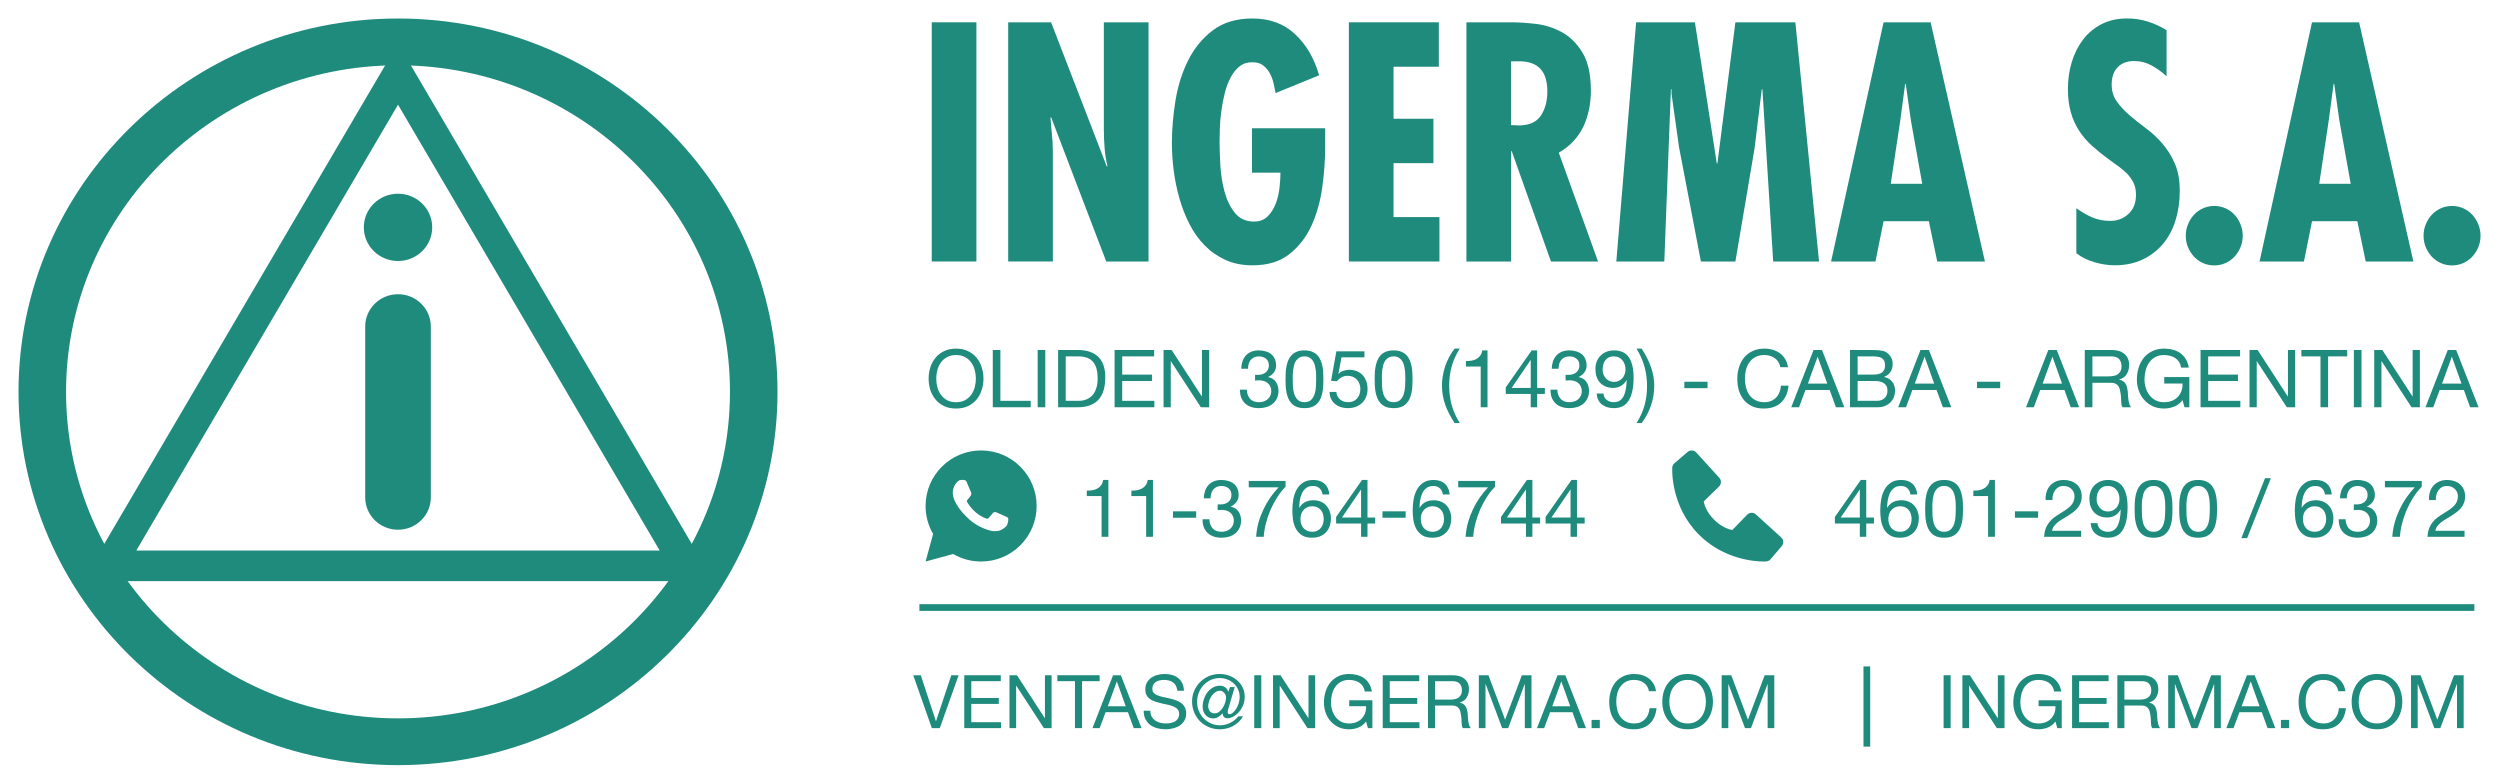 <svg width="373" height="116" viewBox="0 0 373 116" fill="none" xmlns="http://www.w3.org/2000/svg">
<g clip-path="url(#clip0_8_35)">
<path d="M64.278 74.22C64.278 76.877 62.089 79.035 59.383 79.035C56.678 79.035 54.489 76.877 54.489 74.22V48.712C54.489 46.056 56.678 43.897 59.383 43.897C62.089 43.897 64.278 46.056 64.278 48.712V74.22Z" fill="#1F8B7D"/>
<path d="M59.383 38.942C62.202 38.942 64.486 36.695 64.486 33.922C64.486 31.15 62.202 28.903 59.383 28.903C56.565 28.903 54.281 31.15 54.281 33.922C54.281 36.695 56.565 38.942 59.383 38.942Z" fill="#1F8B7D"/>
<path d="M59.383 114.159C28.159 114.159 2.762 89.175 2.762 58.463C2.762 27.751 28.159 2.762 59.383 2.762C90.608 2.762 116.005 27.751 116.005 58.463C116.005 89.175 90.608 114.159 59.383 114.159ZM59.383 9.741C32.071 9.741 9.856 31.599 9.856 58.463C9.856 85.326 32.071 107.18 59.383 107.18C86.696 107.18 108.911 85.326 108.911 58.463C108.911 31.599 86.691 9.741 59.383 9.741Z" fill="#1F8B7D"/>
<path d="M16.312 86.707C15.486 86.707 14.716 86.268 14.3 85.566C13.885 84.863 13.885 83.985 14.3 83.282L57.372 9.91C57.787 9.207 58.558 8.769 59.384 8.769C60.209 8.769 60.98 9.207 61.395 9.91L104.467 83.282C104.883 83.985 104.883 84.863 104.467 85.566C104.051 86.268 103.281 86.707 102.455 86.707H16.312ZM20.335 82.141H98.427L59.384 15.618L20.335 82.141Z" fill="#1F8B7D"/>
</g>
<path d="M145.68 3.328V39.016H139.016V3.328H145.68Z" fill="#1F8B7D"/>
<path d="M156.821 3.328L165.142 24.866L165.234 24.774C165.025 23.922 164.881 23.039 164.808 22.121C164.734 21.207 164.694 20.294 164.694 19.376V3.328H171.359V39.016H165.051L156.821 17.479L156.729 17.571L157.043 21.168L157.086 22.635V39.012H150.422V3.328H156.821Z" fill="#1F8B7D"/>
<path d="M197.716 19.139V21.932C197.716 23.825 197.572 25.815 197.289 27.896C197.007 29.978 196.476 31.88 195.702 33.601C194.927 35.323 193.831 36.75 192.413 37.883C190.995 39.021 189.155 39.587 186.888 39.587C185.366 39.587 184.017 39.319 182.838 38.784C181.66 38.248 180.624 37.523 179.728 36.605C178.832 35.692 178.08 34.633 177.47 33.434C176.857 32.235 176.357 30.957 175.97 29.6C175.583 28.243 175.3 26.864 175.117 25.459C174.939 24.053 174.847 22.688 174.847 21.366C174.847 19.315 175.026 17.193 175.382 14.998C175.739 12.806 176.374 10.799 177.283 8.985C178.193 7.171 179.424 5.678 180.972 4.51C182.521 3.342 184.491 2.758 186.88 2.758C189.446 2.758 191.56 3.539 193.231 5.103C194.901 6.666 196.093 8.708 196.811 11.234L190.325 13.882C190.234 13.443 190.129 12.951 190.012 12.415C189.89 11.879 189.707 11.383 189.451 10.922C189.198 10.465 188.868 10.079 188.467 9.762C188.063 9.446 187.55 9.293 186.923 9.293C186.179 9.262 185.535 9.451 185 9.859C184.465 10.268 184.009 10.821 183.635 11.515C183.26 12.209 182.965 12.999 182.738 13.882C182.517 14.765 182.343 15.652 182.225 16.535C182.103 17.417 182.029 18.269 182.003 19.091C181.973 19.912 181.96 20.606 181.96 21.172C181.96 22.086 181.999 23.223 182.073 24.581C182.147 25.938 182.347 27.246 182.678 28.511C183.004 29.772 183.521 30.848 184.222 31.73C184.922 32.613 185.884 33.057 187.106 33.057C187.941 33.057 188.62 32.798 189.142 32.275C189.664 31.752 190.064 31.116 190.351 30.356C190.634 29.6 190.821 28.801 190.908 27.967C190.999 27.132 191.043 26.394 191.043 25.766H186.793V19.139H197.711H197.716Z" fill="#1F8B7D"/>
<path d="M214.672 3.328V9.956H207.917V17.716H213.868V24.343H207.917V32.389H214.764V39.016H201.252V3.328H214.677H214.672Z" fill="#1F8B7D"/>
<path d="M218.787 39.021V3.329H225.499C226.574 3.329 227.788 3.408 229.145 3.566C230.502 3.724 231.79 4.132 233.016 4.795C234.239 5.459 235.265 6.477 236.105 7.848C236.94 9.222 237.358 11.124 237.358 13.553C237.358 15.538 236.975 17.334 236.218 18.924C235.457 20.518 234.243 21.805 232.573 22.784L238.432 39.021H231.407L225.547 22.547H225.46V39.021H218.792H218.787ZM225.452 18.665L226.613 18.713C228.136 18.713 229.223 18.23 229.88 17.268C230.537 16.306 230.863 15.085 230.863 13.601C230.863 12.969 230.789 12.371 230.641 11.8C230.493 11.234 230.237 10.742 229.88 10.334C229.523 9.921 229.053 9.613 228.471 9.411C227.888 9.209 227.179 9.121 226.343 9.152H225.447V18.665H225.452Z" fill="#1F8B7D"/>
<path d="M252.879 3.328L256.146 24.392H256.237L258.921 3.328H267.869L271.401 39.016H264.559L262.949 13.316H262.858L261.783 22.121L258.921 39.021H253.775L250.508 21.932L249.39 13.979V13.316H249.299L248.316 39.016H241.156L244.109 3.328H252.879Z" fill="#1F8B7D"/>
<path d="M288.049 3.328L296.149 39.016H289.036L287.783 33.004H281.028L279.819 39.016H273.198L281.028 3.328H288.053H288.049ZM285.1 17.909L284.338 12.516H284.247L283.529 17.909L282.098 27.426H286.796L285.095 17.909H285.1Z" fill="#1F8B7D"/>
<path d="M323.254 11.379C322.566 10.746 321.822 10.21 321.018 9.767C320.213 9.328 319.347 9.104 318.421 9.104C317.377 9.104 316.554 9.411 315.959 10.026C315.363 10.641 315.062 11.502 315.062 12.604C315.062 13.583 315.315 14.427 315.824 15.138C316.328 15.85 316.959 16.526 317.703 17.172C318.447 17.817 319.26 18.467 320.139 19.113C321.018 19.758 321.831 20.509 322.579 21.361C323.323 22.213 323.95 23.206 324.459 24.343C324.967 25.481 325.22 26.851 325.22 28.463C325.22 30.075 325.011 31.506 324.593 32.864C324.176 34.221 323.549 35.398 322.714 36.39C321.879 37.383 320.857 38.164 319.652 38.731C318.442 39.297 317.063 39.583 315.515 39.583C314.558 39.583 313.562 39.434 312.518 39.131C311.474 38.832 310.564 38.38 309.79 37.782V31.063C310.564 31.629 311.356 32.09 312.161 32.433C312.966 32.78 313.862 32.956 314.845 32.956C315.919 32.956 316.829 32.609 317.572 31.915C318.316 31.221 318.69 30.277 318.69 29.073C318.69 28.379 318.573 27.787 318.334 27.299C318.094 26.812 317.79 26.368 317.416 25.973C317.042 25.578 316.624 25.217 316.163 24.884C315.702 24.554 315.232 24.216 314.754 23.865C313.801 23.171 312.935 22.477 312.161 21.783C311.387 21.089 310.73 20.325 310.19 19.486C309.655 18.652 309.242 17.729 308.959 16.719C308.677 15.709 308.533 14.558 308.533 13.263C308.533 11.84 308.729 10.5 309.116 9.24C309.503 7.979 310.064 6.864 310.795 5.902C311.526 4.94 312.444 4.172 313.549 3.605C314.649 3.039 315.919 2.753 317.351 2.753C318.425 2.753 319.447 2.902 320.413 3.206C321.383 3.504 322.327 3.939 323.254 4.506V11.37V11.379Z" fill="#1F8B7D"/>
<path d="M330.366 30.729C330.962 30.729 331.523 30.848 332.045 31.08C332.567 31.313 333.015 31.634 333.389 32.038C333.763 32.442 334.059 32.916 334.281 33.461C334.507 34.005 334.616 34.572 334.616 35.165C334.616 35.784 334.503 36.359 334.281 36.891C334.059 37.422 333.759 37.888 333.389 38.292C333.015 38.696 332.567 39.016 332.045 39.249C331.523 39.482 330.962 39.6 330.366 39.6C329.77 39.6 329.209 39.482 328.687 39.249C328.165 39.016 327.717 38.696 327.347 38.292C326.973 37.888 326.677 37.422 326.451 36.891C326.225 36.364 326.116 35.788 326.116 35.165C326.116 34.541 326.229 34.005 326.451 33.461C326.673 32.916 326.973 32.442 327.347 32.038C327.717 31.634 328.165 31.313 328.687 31.08C329.209 30.848 329.766 30.729 330.366 30.729Z" fill="#1F8B7D"/>
<path d="M351.977 3.328L360.077 39.016H352.965L351.712 33.004H344.956L343.747 39.016H337.126L344.952 3.328H351.977ZM349.023 17.909L348.262 12.516H348.175L347.457 17.909L346.026 27.426H350.724L349.023 17.909Z" fill="#1F8B7D"/>
<path d="M365.845 30.729C366.441 30.729 367.002 30.848 367.524 31.08C368.046 31.313 368.494 31.634 368.864 32.038C369.238 32.442 369.534 32.916 369.76 33.461C369.982 34.005 370.095 34.572 370.095 35.165C370.095 35.784 369.982 36.359 369.76 36.891C369.538 37.422 369.238 37.888 368.864 38.292C368.49 38.696 368.042 39.016 367.524 39.249C367.002 39.482 366.441 39.6 365.845 39.6C365.249 39.6 364.688 39.482 364.166 39.249C363.644 39.016 363.196 38.696 362.826 38.292C362.452 37.888 362.156 37.422 361.93 36.891C361.708 36.364 361.595 35.788 361.595 35.165C361.595 34.541 361.708 34.005 361.93 33.461C362.152 32.916 362.452 32.442 362.826 32.038C363.2 31.634 363.648 31.313 364.166 31.08C364.688 30.848 365.249 30.729 365.845 30.729Z" fill="#1F8B7D"/>
<path d="M139.687 56.489C139.687 56.92 139.743 57.347 139.854 57.77C139.966 58.185 140.142 58.56 140.381 58.895C140.62 59.23 140.927 59.501 141.303 59.709C141.678 59.908 142.124 60.008 142.643 60.008C143.162 60.008 143.608 59.908 143.983 59.709C144.358 59.501 144.666 59.23 144.905 58.895C145.144 58.56 145.32 58.185 145.432 57.77C145.543 57.347 145.599 56.92 145.599 56.489C145.599 56.058 145.543 55.636 145.432 55.221C145.32 54.798 145.144 54.419 144.905 54.084C144.666 53.748 144.358 53.481 143.983 53.282C143.608 53.074 143.162 52.971 142.643 52.971C142.124 52.971 141.678 53.074 141.303 53.282C140.927 53.481 140.62 53.748 140.381 54.084C140.142 54.419 139.966 54.798 139.854 55.221C139.743 55.636 139.687 56.058 139.687 56.489ZM138.55 56.489C138.55 55.907 138.634 55.348 138.801 54.814C138.977 54.271 139.236 53.792 139.579 53.377C139.922 52.963 140.349 52.632 140.86 52.384C141.37 52.137 141.965 52.013 142.643 52.013C143.321 52.013 143.916 52.137 144.426 52.384C144.937 52.632 145.364 52.963 145.707 53.377C146.05 53.792 146.305 54.271 146.473 54.814C146.648 55.348 146.736 55.907 146.736 56.489C146.736 57.072 146.648 57.634 146.473 58.177C146.305 58.711 146.05 59.186 145.707 59.601C145.364 60.016 144.937 60.347 144.426 60.594C143.916 60.834 143.321 60.953 142.643 60.953C141.965 60.953 141.37 60.834 140.86 60.594C140.349 60.347 139.922 60.016 139.579 59.601C139.236 59.186 138.977 58.711 138.801 58.177C138.634 57.634 138.55 57.072 138.55 56.489Z" fill="#1F8B7D"/>
<path d="M148.122 52.217H149.259V59.804H153.783V60.762H148.122V52.217Z" fill="#1F8B7D"/>
<path d="M154.82 52.217H155.957V60.762H154.82V52.217Z" fill="#1F8B7D"/>
<path d="M159.006 59.804H160.897C161.025 59.804 161.184 59.797 161.376 59.781C161.567 59.757 161.771 59.709 161.986 59.637C162.202 59.557 162.413 59.445 162.621 59.302C162.836 59.158 163.027 58.963 163.195 58.715C163.363 58.468 163.498 58.161 163.602 57.794C163.714 57.419 163.77 56.968 163.77 56.441C163.77 55.931 163.718 55.476 163.614 55.077C163.518 54.67 163.355 54.327 163.123 54.048C162.9 53.761 162.609 53.545 162.25 53.401C161.891 53.25 161.448 53.174 160.921 53.174H159.006V59.804ZM157.869 52.217H160.801C162.118 52.217 163.131 52.552 163.841 53.222C164.551 53.892 164.907 54.913 164.907 56.286C164.907 57.004 164.827 57.642 164.667 58.201C164.508 58.751 164.26 59.218 163.925 59.601C163.59 59.976 163.163 60.263 162.645 60.463C162.126 60.662 161.512 60.762 160.801 60.762H157.869V52.217Z" fill="#1F8B7D"/>
<path d="M166.296 52.217H172.196V53.174H167.433V55.891H171.873V56.848H167.433V59.804H172.232V60.762H166.296V52.217Z" fill="#1F8B7D"/>
<path d="M173.601 52.217H174.809L179.309 59.146H179.333V52.217H180.411V60.762H179.166L174.702 53.904H174.678V60.762H173.601V52.217Z" fill="#1F8B7D"/>
<path d="M187.256 55.915C187.296 55.923 187.332 55.927 187.364 55.927C187.404 55.927 187.444 55.927 187.484 55.927H187.699C187.915 55.927 188.118 55.899 188.31 55.843C188.509 55.779 188.681 55.691 188.824 55.58C188.976 55.46 189.096 55.312 189.183 55.137C189.271 54.961 189.315 54.762 189.315 54.538C189.315 54.084 189.171 53.745 188.884 53.521C188.597 53.29 188.238 53.174 187.807 53.174C187.536 53.174 187.296 53.226 187.089 53.33C186.889 53.425 186.722 53.557 186.586 53.725C186.458 53.892 186.363 54.088 186.299 54.311C186.235 54.535 186.203 54.77 186.203 55.017H185.186C185.202 54.61 185.266 54.239 185.377 53.904C185.497 53.569 185.665 53.282 185.88 53.042C186.095 52.803 186.363 52.616 186.682 52.48C187.009 52.344 187.384 52.276 187.807 52.276C188.174 52.276 188.513 52.324 188.824 52.42C189.143 52.508 189.419 52.644 189.65 52.827C189.881 53.011 190.061 53.246 190.189 53.533C190.324 53.82 190.392 54.16 190.392 54.55C190.392 54.933 190.28 55.273 190.057 55.568C189.834 55.863 189.554 56.086 189.219 56.238V56.262C189.738 56.374 190.121 56.617 190.368 56.992C190.623 57.367 190.751 57.81 190.751 58.32C190.751 58.743 190.671 59.118 190.512 59.445C190.36 59.765 190.153 60.032 189.889 60.247C189.626 60.463 189.315 60.626 188.956 60.738C188.605 60.842 188.23 60.894 187.831 60.894C187.4 60.894 187.009 60.834 186.658 60.714C186.307 60.594 186.008 60.419 185.76 60.188C185.513 59.948 185.322 59.657 185.186 59.314C185.058 58.971 184.998 58.58 185.006 58.141H186.024C186.04 58.691 186.199 59.142 186.502 59.493C186.806 59.836 187.248 60.008 187.831 60.008C188.078 60.008 188.314 59.972 188.537 59.9C188.76 59.82 188.956 59.713 189.123 59.577C189.291 59.434 189.423 59.262 189.518 59.062C189.622 58.855 189.674 58.624 189.674 58.368C189.674 58.105 189.626 57.874 189.53 57.674C189.435 57.467 189.307 57.295 189.147 57.16C188.988 57.016 188.796 56.912 188.573 56.848C188.357 56.776 188.122 56.741 187.867 56.741C187.651 56.741 187.448 56.753 187.256 56.776V55.915Z" fill="#1F8B7D"/>
<path d="M192.877 56.585C192.877 56.904 192.885 57.263 192.901 57.662C192.925 58.053 192.989 58.424 193.093 58.775C193.205 59.118 193.38 59.41 193.619 59.649C193.859 59.888 194.194 60.008 194.625 60.008C195.056 60.008 195.391 59.888 195.63 59.649C195.87 59.41 196.041 59.118 196.145 58.775C196.256 58.424 196.32 58.053 196.336 57.662C196.36 57.263 196.372 56.904 196.372 56.585C196.372 56.378 196.368 56.15 196.36 55.903C196.36 55.648 196.34 55.396 196.3 55.149C196.268 54.894 196.217 54.646 196.145 54.407C196.081 54.167 195.981 53.96 195.846 53.785C195.718 53.601 195.554 53.453 195.355 53.342C195.155 53.23 194.912 53.174 194.625 53.174C194.338 53.174 194.094 53.23 193.895 53.342C193.695 53.453 193.528 53.601 193.392 53.785C193.264 53.96 193.165 54.167 193.093 54.407C193.029 54.646 192.977 54.894 192.937 55.149C192.905 55.396 192.885 55.648 192.877 55.903C192.877 56.15 192.877 56.378 192.877 56.585ZM191.8 56.597C191.8 56.286 191.808 55.963 191.824 55.628C191.84 55.292 191.88 54.965 191.944 54.646C192.008 54.327 192.1 54.024 192.219 53.737C192.339 53.449 192.502 53.198 192.71 52.983C192.917 52.767 193.177 52.596 193.488 52.468C193.807 52.34 194.186 52.276 194.625 52.276C195.064 52.276 195.439 52.34 195.75 52.468C196.069 52.596 196.332 52.767 196.54 52.983C196.747 53.198 196.911 53.449 197.03 53.737C197.15 54.024 197.242 54.327 197.306 54.646C197.37 54.965 197.409 55.292 197.425 55.628C197.441 55.963 197.449 56.286 197.449 56.597C197.449 56.908 197.441 57.231 197.425 57.566C197.409 57.901 197.37 58.229 197.306 58.548C197.242 58.867 197.15 59.17 197.03 59.457C196.911 59.737 196.747 59.984 196.54 60.199C196.332 60.415 196.073 60.586 195.762 60.714C195.451 60.834 195.072 60.894 194.625 60.894C194.186 60.894 193.807 60.834 193.488 60.714C193.177 60.586 192.917 60.415 192.71 60.199C192.502 59.984 192.339 59.737 192.219 59.457C192.1 59.17 192.008 58.867 191.944 58.548C191.88 58.229 191.84 57.901 191.824 57.566C191.808 57.231 191.8 56.908 191.8 56.597Z" fill="#1F8B7D"/>
<path d="M203.573 53.318H200.15L199.695 55.759L199.719 55.783C199.903 55.576 200.138 55.424 200.425 55.328C200.721 55.225 201.012 55.173 201.299 55.173C201.674 55.173 202.029 55.233 202.364 55.352C202.699 55.472 202.991 55.656 203.238 55.903C203.485 56.142 203.681 56.445 203.824 56.812C203.968 57.172 204.04 57.594 204.04 58.081C204.04 58.44 203.976 58.791 203.848 59.134C203.729 59.469 203.545 59.769 203.298 60.032C203.05 60.295 202.739 60.507 202.364 60.666C201.997 60.818 201.566 60.894 201.072 60.894C200.705 60.894 200.358 60.842 200.03 60.738C199.711 60.626 199.428 60.471 199.181 60.271C198.933 60.064 198.738 59.809 198.594 59.505C198.451 59.202 198.375 58.859 198.367 58.476H199.384C199.4 58.691 199.452 58.895 199.54 59.086C199.635 59.27 199.759 59.434 199.911 59.577C200.07 59.713 200.254 59.82 200.461 59.9C200.677 59.972 200.912 60.008 201.167 60.008C201.407 60.008 201.634 59.968 201.85 59.888C202.073 59.8 202.265 59.673 202.424 59.505C202.592 59.338 202.723 59.13 202.819 58.883C202.915 58.628 202.963 58.332 202.963 57.997C202.963 57.718 202.915 57.463 202.819 57.231C202.731 56.992 202.604 56.788 202.436 56.621C202.268 56.445 202.065 56.31 201.826 56.214C201.594 56.118 201.335 56.07 201.048 56.07C200.713 56.07 200.413 56.146 200.15 56.298C199.895 56.441 199.667 56.633 199.468 56.872L198.594 56.824L199.384 52.42H203.573V53.318Z" fill="#1F8B7D"/>
<path d="M206.178 56.585C206.178 56.904 206.186 57.263 206.202 57.662C206.226 58.053 206.29 58.424 206.394 58.775C206.505 59.118 206.681 59.41 206.92 59.649C207.159 59.888 207.495 60.008 207.925 60.008C208.356 60.008 208.691 59.888 208.931 59.649C209.17 59.41 209.342 59.118 209.445 58.775C209.557 58.424 209.621 58.053 209.637 57.662C209.661 57.263 209.673 56.904 209.673 56.585C209.673 56.378 209.669 56.15 209.661 55.903C209.661 55.648 209.641 55.396 209.601 55.149C209.569 54.894 209.517 54.646 209.445 54.407C209.382 54.167 209.282 53.96 209.146 53.785C209.019 53.601 208.855 53.453 208.656 53.342C208.456 53.23 208.213 53.174 207.925 53.174C207.638 53.174 207.395 53.23 207.195 53.342C206.996 53.453 206.828 53.601 206.693 53.785C206.565 53.96 206.465 54.167 206.394 54.407C206.33 54.646 206.278 54.894 206.238 55.149C206.206 55.396 206.186 55.648 206.178 55.903C206.178 56.15 206.178 56.378 206.178 56.585ZM205.101 56.597C205.101 56.286 205.109 55.963 205.125 55.628C205.141 55.292 205.181 54.965 205.245 54.646C205.308 54.327 205.4 54.024 205.52 53.737C205.64 53.449 205.803 53.198 206.011 52.983C206.218 52.767 206.477 52.596 206.788 52.468C207.108 52.34 207.487 52.276 207.925 52.276C208.364 52.276 208.739 52.34 209.05 52.468C209.37 52.596 209.633 52.767 209.84 52.983C210.048 53.198 210.211 53.449 210.331 53.737C210.451 54.024 210.543 54.327 210.606 54.646C210.67 54.965 210.71 55.292 210.726 55.628C210.742 55.963 210.75 56.286 210.75 56.597C210.75 56.908 210.742 57.231 210.726 57.566C210.71 57.901 210.67 58.229 210.606 58.548C210.543 58.867 210.451 59.17 210.331 59.457C210.211 59.737 210.048 59.984 209.84 60.199C209.633 60.415 209.374 60.586 209.062 60.714C208.751 60.834 208.372 60.894 207.925 60.894C207.487 60.894 207.108 60.834 206.788 60.714C206.477 60.586 206.218 60.415 206.011 60.199C205.803 59.984 205.64 59.737 205.52 59.457C205.4 59.17 205.308 58.867 205.245 58.548C205.181 58.229 205.141 57.901 205.125 57.566C205.109 57.231 205.101 56.908 205.101 56.597Z" fill="#1F8B7D"/>
<path d="M217.021 63.12C216.734 62.673 216.475 62.226 216.243 61.779C216.012 61.34 215.812 60.894 215.645 60.439C215.485 59.984 215.362 59.517 215.274 59.038C215.186 58.56 215.142 58.057 215.142 57.531C215.142 56.589 215.298 55.639 215.609 54.682C215.928 53.725 216.399 52.835 217.021 52.013H217.799C217.225 52.923 216.818 53.824 216.578 54.718C216.339 55.612 216.219 56.549 216.219 57.531C216.219 58.536 216.339 59.489 216.578 60.391C216.826 61.292 217.233 62.202 217.799 63.12H217.021Z" fill="#1F8B7D"/>
<path d="M221.938 60.762H220.92V54.682H218.718V53.868C219.005 53.868 219.285 53.848 219.556 53.808C219.827 53.761 220.071 53.677 220.286 53.557C220.509 53.437 220.697 53.274 220.848 53.066C221 52.859 221.104 52.596 221.16 52.276H221.938V60.762Z" fill="#1F8B7D"/>
<path d="M228.384 57.878V53.725H228.361L225.536 57.878H228.384ZM229.342 57.878H230.491V58.775H229.342V60.762H228.384V58.775H224.662V57.794L228.528 52.276H229.342V57.878Z" fill="#1F8B7D"/>
<path d="M233.587 55.915C233.626 55.923 233.662 55.927 233.694 55.927C233.734 55.927 233.774 55.927 233.814 55.927H234.029C234.245 55.927 234.448 55.899 234.64 55.843C234.839 55.779 235.011 55.691 235.154 55.58C235.306 55.46 235.426 55.312 235.513 55.137C235.601 54.961 235.645 54.762 235.645 54.538C235.645 54.084 235.502 53.745 235.214 53.521C234.927 53.29 234.568 53.174 234.137 53.174C233.866 53.174 233.626 53.226 233.419 53.33C233.22 53.425 233.052 53.557 232.916 53.725C232.789 53.892 232.693 54.088 232.629 54.311C232.565 54.535 232.533 54.77 232.533 55.017H231.516C231.532 54.61 231.596 54.239 231.708 53.904C231.827 53.569 231.995 53.282 232.21 53.042C232.426 52.803 232.693 52.616 233.012 52.48C233.339 52.344 233.714 52.276 234.137 52.276C234.504 52.276 234.843 52.324 235.154 52.42C235.474 52.508 235.749 52.644 235.98 52.827C236.212 53.011 236.391 53.246 236.519 53.533C236.654 53.82 236.722 54.16 236.722 54.55C236.722 54.933 236.611 55.273 236.387 55.568C236.164 55.863 235.885 56.086 235.549 56.238V56.262C236.068 56.374 236.451 56.617 236.698 56.992C236.954 57.367 237.081 57.81 237.081 58.32C237.081 58.743 237.002 59.118 236.842 59.445C236.69 59.765 236.483 60.032 236.22 60.247C235.956 60.463 235.645 60.626 235.286 60.738C234.935 60.842 234.56 60.894 234.161 60.894C233.73 60.894 233.339 60.834 232.988 60.714C232.637 60.594 232.338 60.419 232.091 60.188C231.843 59.948 231.652 59.657 231.516 59.314C231.388 58.971 231.329 58.58 231.337 58.141H232.354C232.37 58.691 232.529 59.142 232.833 59.493C233.136 59.836 233.579 60.008 234.161 60.008C234.408 60.008 234.644 59.972 234.867 59.9C235.091 59.82 235.286 59.713 235.454 59.577C235.621 59.434 235.753 59.262 235.849 59.062C235.952 58.855 236.004 58.624 236.004 58.368C236.004 58.105 235.956 57.874 235.861 57.674C235.765 57.467 235.637 57.295 235.478 57.16C235.318 57.016 235.127 56.912 234.903 56.848C234.688 56.776 234.452 56.741 234.197 56.741C233.982 56.741 233.778 56.753 233.587 56.776V55.915Z" fill="#1F8B7D"/>
<path d="M239.232 58.715C239.271 59.13 239.439 59.449 239.734 59.673C240.029 59.896 240.381 60.008 240.787 60.008C241.41 60.008 241.877 59.741 242.188 59.206C242.499 58.663 242.67 57.838 242.702 56.729L242.678 56.705C242.487 57.064 242.216 57.351 241.865 57.566C241.514 57.774 241.131 57.878 240.716 57.878C240.285 57.878 239.902 57.81 239.567 57.674C239.232 57.531 238.948 57.335 238.717 57.088C238.494 56.84 238.322 56.541 238.202 56.19C238.091 55.839 238.035 55.456 238.035 55.041C238.035 54.634 238.103 54.263 238.238 53.928C238.374 53.585 238.565 53.294 238.813 53.054C239.06 52.807 239.355 52.616 239.698 52.48C240.041 52.344 240.416 52.276 240.823 52.276C241.222 52.276 241.597 52.34 241.948 52.468C242.299 52.588 242.607 52.799 242.87 53.102C243.133 53.406 243.341 53.82 243.492 54.347C243.652 54.866 243.732 55.528 243.732 56.334C243.732 57.802 243.496 58.931 243.026 59.721C242.563 60.503 241.817 60.894 240.787 60.894C240.077 60.894 239.487 60.714 239.016 60.355C238.545 59.996 238.278 59.449 238.214 58.715H239.232ZM242.523 55.113C242.523 54.85 242.483 54.602 242.403 54.371C242.331 54.139 242.22 53.936 242.068 53.761C241.924 53.577 241.745 53.433 241.53 53.33C241.314 53.226 241.063 53.174 240.776 53.174C240.472 53.174 240.213 53.23 239.998 53.342C239.79 53.453 239.619 53.605 239.483 53.796C239.355 53.98 239.26 54.191 239.196 54.431C239.14 54.67 239.112 54.921 239.112 55.185C239.112 55.416 239.152 55.639 239.232 55.855C239.319 56.07 239.435 56.262 239.579 56.429C239.73 56.597 239.906 56.733 240.105 56.836C240.313 56.932 240.54 56.98 240.787 56.98C241.051 56.98 241.29 56.932 241.506 56.836C241.721 56.733 241.905 56.597 242.056 56.429C242.208 56.254 242.323 56.054 242.403 55.831C242.483 55.6 242.523 55.36 242.523 55.113Z" fill="#1F8B7D"/>
<path d="M244.17 63.12C244.737 62.218 245.14 61.321 245.379 60.427C245.619 59.525 245.738 58.588 245.738 57.614C245.738 56.609 245.615 55.656 245.367 54.754C245.128 53.844 244.729 52.931 244.17 52.013H244.936C245.224 52.46 245.483 52.907 245.714 53.354C245.946 53.792 246.141 54.243 246.301 54.706C246.468 55.161 246.596 55.628 246.684 56.106C246.772 56.585 246.815 57.088 246.815 57.614C246.815 58.556 246.656 59.505 246.337 60.463C246.026 61.412 245.559 62.298 244.936 63.12H244.17Z" fill="#1F8B7D"/>
<path d="M251.305 56.956H254.764V57.913H251.305V56.956Z" fill="#1F8B7D"/>
<path d="M265.631 54.79C265.503 54.183 265.22 53.729 264.781 53.425C264.35 53.122 263.836 52.971 263.237 52.971C262.726 52.971 262.288 53.066 261.921 53.258C261.562 53.449 261.262 53.709 261.023 54.036C260.792 54.355 260.62 54.722 260.508 55.137C260.397 55.552 260.341 55.983 260.341 56.429C260.341 56.916 260.397 57.379 260.508 57.818C260.62 58.249 260.792 58.628 261.023 58.955C261.262 59.274 261.566 59.529 261.933 59.721C262.3 59.912 262.738 60.008 263.249 60.008C263.624 60.008 263.955 59.948 264.242 59.828C264.538 59.701 264.789 59.529 264.996 59.314C265.212 59.09 265.379 58.827 265.499 58.524C265.619 58.221 265.691 57.894 265.715 57.542H266.852C266.74 58.62 266.369 59.457 265.738 60.056C265.108 60.654 264.246 60.953 263.153 60.953C262.491 60.953 261.913 60.842 261.418 60.618C260.923 60.387 260.512 60.072 260.185 59.673C259.858 59.274 259.611 58.803 259.443 58.261C259.284 57.718 259.204 57.136 259.204 56.513C259.204 55.891 259.292 55.308 259.467 54.766C259.643 54.215 259.898 53.737 260.233 53.33C260.576 52.923 260.999 52.604 261.502 52.372C262.012 52.133 262.595 52.013 263.249 52.013C263.696 52.013 264.119 52.073 264.518 52.193C264.917 52.312 265.272 52.488 265.583 52.719C265.894 52.951 266.153 53.242 266.361 53.593C266.568 53.936 266.704 54.335 266.768 54.79H265.631Z" fill="#1F8B7D"/>
<path d="M269.732 57.231H272.628L271.204 53.246H271.18L269.732 57.231ZM270.582 52.217H271.838L275.178 60.762H273.921L272.987 58.189H269.373L268.416 60.762H267.255L270.582 52.217Z" fill="#1F8B7D"/>
<path d="M277.158 55.891H279.432C280.078 55.891 280.541 55.779 280.82 55.556C281.107 55.324 281.251 54.981 281.251 54.526C281.251 54.223 281.203 53.984 281.107 53.808C281.011 53.633 280.88 53.497 280.712 53.401C280.545 53.306 280.349 53.246 280.126 53.222C279.91 53.19 279.679 53.174 279.432 53.174H277.158V55.891ZM276.021 52.217H279.12C279.304 52.217 279.499 52.221 279.707 52.229C279.922 52.229 280.134 52.24 280.341 52.264C280.549 52.28 280.74 52.308 280.916 52.348C281.099 52.388 281.255 52.448 281.382 52.528C281.662 52.695 281.897 52.927 282.089 53.222C282.288 53.517 282.388 53.88 282.388 54.311C282.388 54.766 282.276 55.161 282.053 55.496C281.837 55.823 281.526 56.066 281.119 56.226V56.25C281.646 56.362 282.049 56.601 282.328 56.968C282.607 57.335 282.747 57.782 282.747 58.309C282.747 58.62 282.691 58.923 282.579 59.218C282.467 59.513 282.3 59.777 282.077 60.008C281.861 60.231 281.59 60.415 281.263 60.559C280.944 60.694 280.573 60.762 280.15 60.762H276.021V52.217ZM277.158 59.804H280.006C280.509 59.804 280.9 59.669 281.179 59.398C281.466 59.126 281.61 58.751 281.61 58.273C281.61 57.993 281.558 57.762 281.454 57.578C281.35 57.395 281.211 57.251 281.035 57.148C280.868 57.036 280.672 56.96 280.449 56.92C280.225 56.872 279.994 56.848 279.755 56.848H277.158V59.804Z" fill="#1F8B7D"/>
<path d="M285.686 57.231H288.582L287.158 53.246H287.134L285.686 57.231ZM286.536 52.217H287.792L291.131 60.762H289.875L288.941 58.189H285.327L284.369 60.762H283.208L286.536 52.217Z" fill="#1F8B7D"/>
<path d="M294.97 56.956H298.429V57.913H294.97V56.956Z" fill="#1F8B7D"/>
<path d="M304.76 57.231H307.657L306.232 53.246H306.208L304.76 57.231ZM305.61 52.217H306.867L310.206 60.762H308.949L308.016 58.189H304.401L303.444 60.762H302.283L305.61 52.217Z" fill="#1F8B7D"/>
<path d="M311.049 52.217H315.07C315.884 52.217 316.518 52.416 316.973 52.815C317.436 53.214 317.667 53.761 317.667 54.455C317.667 54.973 317.548 55.428 317.308 55.819C317.077 56.21 316.702 56.477 316.183 56.621V56.645C316.431 56.693 316.63 56.773 316.782 56.884C316.941 56.996 317.065 57.132 317.153 57.291C317.248 57.443 317.316 57.614 317.356 57.806C317.404 57.997 317.44 58.197 317.464 58.404C317.48 58.612 317.492 58.823 317.5 59.038C317.508 59.254 317.528 59.465 317.56 59.673C317.591 59.88 317.635 60.08 317.691 60.271C317.755 60.455 317.847 60.618 317.966 60.762H316.698C316.618 60.674 316.562 60.554 316.53 60.403C316.506 60.251 316.49 60.084 316.482 59.9C316.474 59.709 316.466 59.505 316.458 59.29C316.45 59.074 316.427 58.863 316.387 58.656C316.355 58.448 316.315 58.253 316.267 58.069C316.219 57.878 316.143 57.714 316.04 57.578C315.936 57.435 315.8 57.323 315.633 57.243C315.465 57.156 315.242 57.112 314.962 57.112H312.186V60.762H311.049V52.217ZM314.555 56.154C314.819 56.154 315.07 56.134 315.309 56.094C315.549 56.054 315.756 55.979 315.932 55.867C316.115 55.747 316.259 55.592 316.363 55.4C316.474 55.201 316.53 54.945 316.53 54.634C316.53 54.203 316.411 53.852 316.171 53.581C315.932 53.31 315.545 53.174 315.01 53.174H312.186V56.154H314.555Z" fill="#1F8B7D"/>
<path d="M325.633 59.697C325.298 60.144 324.883 60.467 324.388 60.666C323.894 60.858 323.395 60.953 322.892 60.953C322.254 60.953 321.683 60.838 321.181 60.606C320.678 60.367 320.251 60.048 319.9 59.649C319.549 59.25 319.282 58.791 319.098 58.273C318.915 57.754 318.823 57.215 318.823 56.657C318.823 56.035 318.907 55.444 319.074 54.886C319.25 54.319 319.505 53.824 319.84 53.401C320.183 52.979 320.606 52.644 321.109 52.396C321.62 52.141 322.214 52.013 322.892 52.013C323.355 52.013 323.79 52.069 324.197 52.181C324.612 52.284 324.979 52.452 325.298 52.683C325.625 52.915 325.896 53.21 326.112 53.569C326.335 53.92 326.487 54.347 326.566 54.85H325.429C325.374 54.523 325.27 54.243 325.118 54.012C324.967 53.773 324.779 53.577 324.556 53.425C324.332 53.274 324.077 53.162 323.79 53.09C323.511 53.011 323.211 52.971 322.892 52.971C322.374 52.971 321.927 53.074 321.552 53.282C321.185 53.489 320.882 53.764 320.642 54.108C320.411 54.443 320.239 54.83 320.128 55.269C320.016 55.699 319.96 56.142 319.96 56.597C319.96 57.044 320.024 57.475 320.151 57.89C320.279 58.297 320.467 58.66 320.714 58.979C320.961 59.29 321.265 59.541 321.624 59.733C321.991 59.916 322.413 60.008 322.892 60.008C323.339 60.008 323.734 59.936 324.077 59.792C324.42 59.649 324.707 59.453 324.939 59.206C325.178 58.951 325.358 58.656 325.477 58.32C325.597 57.977 325.649 57.61 325.633 57.219H322.904V56.262H326.65V60.762H325.932L325.633 59.697Z" fill="#1F8B7D"/>
<path d="M328.323 52.217H334.224V53.174H329.46V55.891H333.9V56.848H329.46V59.804H334.26V60.762H328.323V52.217Z" fill="#1F8B7D"/>
<path d="M335.628 52.217H336.837L341.337 59.146H341.361V52.217H342.438V60.762H341.193L336.729 53.904H336.705V60.762H335.628V52.217Z" fill="#1F8B7D"/>
<path d="M346.216 53.174H343.367V52.217H350.201V53.174H347.353V60.762H346.216V53.174Z" fill="#1F8B7D"/>
<path d="M351.197 52.217H352.334V60.762H351.197V52.217Z" fill="#1F8B7D"/>
<path d="M354.235 52.217H355.444L359.944 59.146H359.968V52.217H361.045V60.762H359.8L355.336 53.904H355.312V60.762H354.235V52.217Z" fill="#1F8B7D"/>
<path d="M364.356 57.231H367.252L365.828 53.246H365.804L364.356 57.231ZM365.206 52.217H366.462L369.802 60.762H368.545L367.611 58.189H363.997L363.04 60.762H361.879L365.206 52.217Z" fill="#1F8B7D"/>
<path d="M140.22 108.635H139.027L136.254 100.747H137.381L139.634 107.585H139.657L141.932 100.747H143.026L140.22 108.635Z" fill="#1F8B7D"/>
<path d="M143.869 100.747H149.316V101.631H144.919V104.139H149.018V105.022H144.919V107.751H149.349V108.635H143.869V100.747Z" fill="#1F8B7D"/>
<path d="M150.612 100.747H151.728L155.882 107.144H155.904V100.747H156.898V108.635H155.749L151.628 102.305H151.606V108.635H150.612V100.747Z" fill="#1F8B7D"/>
<path d="M160.386 101.631H157.756V100.747H164.064V101.631H161.435V108.635H160.386V101.631Z" fill="#1F8B7D"/>
<path d="M165.284 105.376H167.958L166.643 101.697H166.621L165.284 105.376ZM166.069 100.747H167.229L170.311 108.635H169.151L168.289 106.26H164.953L164.069 108.635H162.998L166.069 100.747Z" fill="#1F8B7D"/>
<path d="M175.652 103.056C175.593 102.489 175.387 102.08 175.033 101.83C174.687 101.572 174.241 101.443 173.696 101.443C173.475 101.443 173.258 101.465 173.045 101.509C172.831 101.553 172.64 101.627 172.47 101.73C172.308 101.833 172.176 101.973 172.072 102.15C171.977 102.319 171.929 102.533 171.929 102.791C171.929 103.034 171.999 103.233 172.139 103.387C172.286 103.535 172.478 103.656 172.713 103.752C172.956 103.848 173.229 103.929 173.531 103.995C173.833 104.054 174.138 104.12 174.448 104.194C174.764 104.267 175.074 104.356 175.376 104.459C175.678 104.555 175.946 104.687 176.182 104.857C176.425 105.026 176.617 105.24 176.757 105.497C176.904 105.755 176.978 106.079 176.978 106.47C176.978 106.889 176.882 107.25 176.69 107.552C176.506 107.847 176.267 108.09 175.972 108.281C175.678 108.466 175.346 108.598 174.978 108.679C174.617 108.768 174.256 108.812 173.895 108.812C173.453 108.812 173.034 108.756 172.636 108.646C172.246 108.536 171.899 108.37 171.597 108.149C171.303 107.921 171.067 107.633 170.89 107.287C170.721 106.934 170.636 106.517 170.636 106.039H171.631C171.631 106.37 171.693 106.657 171.818 106.9C171.951 107.136 172.12 107.331 172.327 107.486C172.54 107.641 172.787 107.755 173.067 107.828C173.347 107.902 173.634 107.939 173.928 107.939C174.164 107.939 174.4 107.917 174.635 107.873C174.879 107.828 175.096 107.755 175.287 107.652C175.479 107.541 175.633 107.394 175.751 107.21C175.869 107.026 175.928 106.79 175.928 106.503C175.928 106.23 175.854 106.009 175.707 105.84C175.567 105.671 175.376 105.534 175.133 105.431C174.897 105.321 174.628 105.232 174.326 105.166C174.024 105.1 173.715 105.033 173.398 104.967C173.089 104.893 172.783 104.812 172.481 104.724C172.179 104.628 171.907 104.507 171.664 104.36C171.428 104.205 171.237 104.01 171.089 103.774C170.949 103.531 170.879 103.229 170.879 102.868C170.879 102.47 170.96 102.128 171.122 101.841C171.284 101.546 171.498 101.307 171.763 101.123C172.036 100.931 172.341 100.791 172.68 100.703C173.026 100.607 173.38 100.559 173.741 100.559C174.146 100.559 174.521 100.607 174.867 100.703C175.214 100.799 175.516 100.949 175.773 101.156C176.039 101.362 176.245 101.623 176.392 101.94C176.547 102.249 176.631 102.621 176.646 103.056H175.652Z" fill="#1F8B7D"/>
<path d="M183.291 105.652C183.261 105.748 183.232 105.847 183.202 105.95C183.18 106.046 183.169 106.135 183.169 106.216C183.169 106.444 183.257 106.558 183.434 106.558C183.604 106.558 183.777 106.481 183.953 106.326C184.138 106.171 184.303 105.972 184.451 105.729C184.598 105.486 184.719 105.214 184.815 104.912C184.911 104.61 184.959 104.312 184.959 104.017C184.959 103.583 184.874 103.188 184.705 102.835C184.543 102.481 184.322 102.183 184.042 101.94C183.762 101.69 183.442 101.498 183.081 101.366C182.727 101.233 182.355 101.167 181.965 101.167C181.494 101.167 181.052 101.263 180.639 101.454C180.234 101.638 179.881 101.892 179.579 102.216C179.277 102.54 179.037 102.916 178.861 103.343C178.691 103.77 178.606 104.227 178.606 104.713C178.606 105.207 178.695 105.667 178.872 106.094C179.056 106.521 179.302 106.893 179.612 107.21C179.928 107.519 180.293 107.766 180.705 107.95C181.118 108.127 181.556 108.215 182.02 108.215C182.55 108.215 183.059 108.094 183.545 107.851C184.038 107.608 184.443 107.283 184.76 106.878H185.456C185.279 107.188 185.066 107.464 184.815 107.707C184.565 107.943 184.289 108.145 183.987 108.315C183.692 108.477 183.375 108.598 183.037 108.679C182.698 108.768 182.352 108.812 181.998 108.812C181.416 108.812 180.871 108.705 180.363 108.491C179.862 108.278 179.424 107.987 179.048 107.619C178.68 107.243 178.389 106.805 178.176 106.304C177.962 105.796 177.855 105.247 177.855 104.658C177.855 104.091 177.962 103.56 178.176 103.067C178.397 102.566 178.691 102.132 179.059 101.763C179.435 101.388 179.87 101.093 180.363 100.88C180.864 100.666 181.394 100.559 181.954 100.559C182.462 100.559 182.944 100.644 183.401 100.813C183.858 100.983 184.255 101.218 184.594 101.52C184.94 101.815 185.213 102.172 185.412 102.592C185.611 103.004 185.71 103.461 185.71 103.962C185.71 104.441 185.622 104.879 185.445 105.276C185.275 105.667 185.062 106.002 184.804 106.282C184.546 106.562 184.266 106.779 183.965 106.934C183.663 107.088 183.383 107.166 183.125 107.166C182.933 107.166 182.771 107.107 182.639 106.989C182.506 106.871 182.433 106.691 182.418 106.448H182.385C182.215 106.639 182.013 106.812 181.777 106.967C181.541 107.114 181.287 107.188 181.015 107.188C180.779 107.188 180.562 107.144 180.363 107.055C180.171 106.959 180.006 106.834 179.866 106.68C179.733 106.525 179.626 106.341 179.545 106.127C179.472 105.914 179.435 105.685 179.435 105.442C179.435 105.059 179.498 104.68 179.623 104.304C179.748 103.929 179.921 103.594 180.142 103.299C180.37 103.004 180.643 102.765 180.96 102.581C181.284 102.397 181.641 102.305 182.031 102.305C182.289 102.305 182.528 102.375 182.749 102.515C182.97 102.647 183.143 102.879 183.269 103.211L183.523 102.515H184.219L183.291 105.652ZM182.031 103.056C181.773 103.056 181.534 103.133 181.313 103.288C181.099 103.435 180.915 103.623 180.761 103.851C180.606 104.08 180.485 104.33 180.396 104.603C180.308 104.868 180.264 105.122 180.264 105.365C180.264 105.674 180.352 105.932 180.529 106.138C180.705 106.337 180.934 106.436 181.214 106.436C181.457 106.436 181.681 106.359 181.888 106.204C182.094 106.042 182.274 105.844 182.429 105.608C182.584 105.365 182.705 105.107 182.793 104.835C182.882 104.562 182.926 104.312 182.926 104.083C182.926 103.951 182.9 103.822 182.849 103.697C182.805 103.571 182.738 103.465 182.65 103.376C182.569 103.281 182.473 103.203 182.363 103.144C182.259 103.085 182.149 103.056 182.031 103.056Z" fill="#1F8B7D"/>
<path d="M187.133 100.747H188.183V108.635H187.133V100.747Z" fill="#1F8B7D"/>
<path d="M189.937 100.747H191.053L195.206 107.144H195.229V100.747H196.223V108.635H195.074L190.953 102.305H190.931V108.635H189.937V100.747Z" fill="#1F8B7D"/>
<path d="M203.82 107.652C203.511 108.064 203.128 108.362 202.671 108.547C202.215 108.723 201.754 108.812 201.29 108.812C200.701 108.812 200.174 108.705 199.71 108.491C199.246 108.27 198.852 107.976 198.528 107.608C198.204 107.239 197.957 106.816 197.788 106.337C197.619 105.858 197.534 105.361 197.534 104.846C197.534 104.271 197.611 103.726 197.766 103.211C197.928 102.688 198.164 102.231 198.473 101.841C198.79 101.45 199.18 101.141 199.644 100.913C200.115 100.677 200.664 100.559 201.29 100.559C201.717 100.559 202.119 100.611 202.494 100.714C202.877 100.81 203.216 100.964 203.511 101.178C203.813 101.391 204.063 101.664 204.262 101.995C204.468 102.319 204.608 102.713 204.682 103.177H203.632C203.581 102.875 203.485 102.618 203.345 102.404C203.205 102.183 203.032 102.003 202.826 101.863C202.62 101.723 202.384 101.62 202.119 101.553C201.861 101.48 201.585 101.443 201.29 101.443C200.811 101.443 200.399 101.539 200.053 101.73C199.714 101.922 199.434 102.176 199.213 102.492C199 102.802 198.841 103.159 198.738 103.564C198.635 103.962 198.584 104.371 198.584 104.79C198.584 105.203 198.642 105.601 198.76 105.984C198.878 106.359 199.051 106.694 199.28 106.989C199.508 107.276 199.788 107.508 200.119 107.685C200.458 107.854 200.848 107.939 201.29 107.939C201.703 107.939 202.067 107.873 202.384 107.74C202.701 107.608 202.966 107.427 203.179 107.199C203.4 106.963 203.566 106.691 203.676 106.381C203.787 106.065 203.835 105.726 203.82 105.365H201.301V104.481H204.759V108.635H204.096L203.82 107.652Z" fill="#1F8B7D"/>
<path d="M206.303 100.747H211.75V101.631H207.353V104.139H211.452V105.022H207.353V107.751H211.783V108.635H206.303V100.747Z" fill="#1F8B7D"/>
<path d="M213.057 100.747H216.769C217.52 100.747 218.106 100.931 218.526 101.299C218.953 101.668 219.167 102.172 219.167 102.813C219.167 103.292 219.056 103.711 218.835 104.072C218.622 104.433 218.275 104.68 217.797 104.812V104.835C218.025 104.879 218.209 104.952 218.349 105.056C218.496 105.159 218.61 105.284 218.691 105.431C218.78 105.571 218.842 105.729 218.879 105.906C218.923 106.083 218.957 106.267 218.979 106.459C218.993 106.65 219.004 106.845 219.012 107.044C219.019 107.243 219.038 107.438 219.067 107.63C219.097 107.821 219.137 108.005 219.189 108.182C219.248 108.351 219.332 108.502 219.443 108.635H218.272C218.198 108.554 218.146 108.443 218.117 108.304C218.095 108.164 218.08 108.009 218.073 107.84C218.065 107.663 218.058 107.475 218.051 107.276C218.043 107.077 218.021 106.882 217.984 106.691C217.955 106.499 217.918 106.319 217.874 106.149C217.83 105.972 217.76 105.821 217.664 105.696C217.568 105.564 217.443 105.461 217.288 105.387C217.134 105.306 216.928 105.265 216.67 105.265H214.107V108.635H213.057V100.747ZM216.294 104.382C216.537 104.382 216.769 104.363 216.99 104.326C217.211 104.29 217.403 104.22 217.565 104.116C217.734 104.006 217.867 103.862 217.962 103.686C218.065 103.501 218.117 103.266 218.117 102.979C218.117 102.581 218.007 102.257 217.786 102.006C217.565 101.756 217.207 101.631 216.714 101.631H214.107V104.382H216.294Z" fill="#1F8B7D"/>
<path d="M220.642 100.747H222.078L224.564 107.376L227.061 100.747H228.497V108.635H227.503V102.073H227.481L225.017 108.635H224.122L221.659 102.073H221.636V108.635H220.642V100.747Z" fill="#1F8B7D"/>
<path d="M231.602 105.376H234.276L232.961 101.697H232.939L231.602 105.376ZM232.387 100.747H233.547L236.629 108.635H235.469L234.607 106.26H231.271L230.387 108.635H229.316L232.387 100.747Z" fill="#1F8B7D"/>
<path d="M237.463 107.409H238.689V108.635H237.463V107.409Z" fill="#1F8B7D"/>
<path d="M246.028 103.122C245.91 102.562 245.649 102.143 245.244 101.863C244.846 101.583 244.371 101.443 243.818 101.443C243.347 101.443 242.942 101.531 242.603 101.708C242.272 101.885 241.996 102.124 241.775 102.426C241.561 102.721 241.403 103.06 241.3 103.443C241.196 103.826 241.145 104.223 241.145 104.636C241.145 105.085 241.196 105.512 241.3 105.917C241.403 106.315 241.561 106.665 241.775 106.967C241.996 107.261 242.275 107.497 242.614 107.674C242.953 107.851 243.358 107.939 243.829 107.939C244.176 107.939 244.481 107.884 244.746 107.773C245.019 107.655 245.251 107.497 245.442 107.298C245.641 107.092 245.796 106.849 245.906 106.569C246.017 106.289 246.083 105.987 246.105 105.663H247.155C247.052 106.657 246.709 107.431 246.127 107.983C245.546 108.536 244.75 108.812 243.741 108.812C243.13 108.812 242.596 108.709 242.139 108.502C241.683 108.289 241.303 107.998 241.001 107.63C240.699 107.261 240.471 106.827 240.316 106.326C240.169 105.825 240.095 105.288 240.095 104.713C240.095 104.139 240.176 103.601 240.338 103.1C240.5 102.592 240.736 102.15 241.045 101.774C241.362 101.399 241.753 101.104 242.217 100.891C242.688 100.67 243.226 100.559 243.829 100.559C244.242 100.559 244.632 100.614 245.001 100.725C245.369 100.835 245.697 100.997 245.984 101.211C246.271 101.425 246.51 101.693 246.702 102.017C246.893 102.334 247.019 102.702 247.077 103.122H246.028Z" fill="#1F8B7D"/>
<path d="M249.062 104.691C249.062 105.089 249.114 105.483 249.217 105.873C249.32 106.256 249.482 106.602 249.703 106.912C249.924 107.221 250.208 107.471 250.554 107.663C250.9 107.847 251.313 107.939 251.791 107.939C252.27 107.939 252.682 107.847 253.029 107.663C253.375 107.471 253.658 107.221 253.879 106.912C254.1 106.602 254.262 106.256 254.365 105.873C254.468 105.483 254.52 105.089 254.52 104.691C254.52 104.293 254.468 103.903 254.365 103.52C254.262 103.13 254.1 102.78 253.879 102.47C253.658 102.161 253.375 101.914 253.029 101.73C252.682 101.539 252.27 101.443 251.791 101.443C251.313 101.443 250.9 101.539 250.554 101.73C250.208 101.914 249.924 102.161 249.703 102.47C249.482 102.78 249.32 103.13 249.217 103.52C249.114 103.903 249.062 104.293 249.062 104.691ZM248.013 104.691C248.013 104.153 248.09 103.638 248.245 103.144C248.407 102.643 248.646 102.202 248.963 101.819C249.28 101.436 249.674 101.13 250.145 100.902C250.617 100.673 251.165 100.559 251.791 100.559C252.417 100.559 252.966 100.673 253.437 100.902C253.909 101.13 254.303 101.436 254.619 101.819C254.936 102.202 255.172 102.643 255.326 103.144C255.489 103.638 255.57 104.153 255.57 104.691C255.57 105.229 255.489 105.748 255.326 106.249C255.172 106.742 254.936 107.18 254.619 107.563C254.303 107.946 253.909 108.252 253.437 108.48C252.966 108.701 252.417 108.812 251.791 108.812C251.165 108.812 250.617 108.701 250.145 108.48C249.674 108.252 249.28 107.946 248.963 107.563C248.646 107.18 248.407 106.742 248.245 106.249C248.09 105.748 248.013 105.229 248.013 104.691Z" fill="#1F8B7D"/>
<path d="M256.871 100.747H258.307L260.792 107.376L263.289 100.747H264.725V108.635H263.731V102.073H263.709L261.245 108.635H260.351L257.887 102.073H257.865V108.635H256.871V100.747Z" fill="#1F8B7D"/>
<path d="M289.985 100.747H291.035V108.635H289.985V100.747Z" fill="#1F8B7D"/>
<path d="M292.789 100.747H293.905L298.059 107.144H298.081V100.747H299.075V108.635H297.926L293.805 102.305H293.783V108.635H292.789V100.747Z" fill="#1F8B7D"/>
<path d="M306.672 107.652C306.363 108.064 305.98 108.362 305.523 108.547C305.067 108.723 304.607 108.812 304.143 108.812C303.553 108.812 303.027 108.705 302.563 108.491C302.099 108.27 301.705 107.976 301.381 107.608C301.057 107.239 300.81 106.816 300.64 106.337C300.471 105.858 300.386 105.361 300.386 104.846C300.386 104.271 300.464 103.726 300.618 103.211C300.78 102.688 301.016 102.231 301.325 101.841C301.642 101.45 302.032 101.141 302.496 100.913C302.968 100.677 303.516 100.559 304.143 100.559C304.57 100.559 304.971 100.611 305.347 100.714C305.73 100.81 306.068 100.964 306.363 101.178C306.665 101.391 306.915 101.664 307.114 101.995C307.321 102.319 307.46 102.713 307.534 103.177H306.485C306.433 102.875 306.337 102.618 306.197 102.404C306.057 102.183 305.884 102.003 305.678 101.863C305.472 101.723 305.236 101.62 304.971 101.553C304.713 101.48 304.437 101.443 304.143 101.443C303.664 101.443 303.251 101.539 302.905 101.73C302.566 101.922 302.287 102.176 302.066 102.492C301.852 102.802 301.694 103.159 301.591 103.564C301.487 103.962 301.436 104.371 301.436 104.79C301.436 105.203 301.495 105.601 301.613 105.984C301.73 106.359 301.904 106.694 302.132 106.989C302.36 107.276 302.64 107.508 302.971 107.685C303.31 107.854 303.701 107.939 304.143 107.939C304.555 107.939 304.92 107.873 305.236 107.74C305.553 107.608 305.818 107.427 306.032 107.199C306.253 106.963 306.418 106.691 306.529 106.381C306.639 106.065 306.687 105.726 306.672 105.365H304.154V104.481H307.611V108.635H306.949L306.672 107.652Z" fill="#1F8B7D"/>
<path d="M309.156 100.747H314.602V101.631H310.205V104.139H314.304V105.022H310.205V107.751H314.635V108.635H309.156V100.747Z" fill="#1F8B7D"/>
<path d="M315.91 100.747H319.622C320.373 100.747 320.958 100.931 321.378 101.299C321.805 101.668 322.019 102.172 322.019 102.813C322.019 103.292 321.908 103.711 321.687 104.072C321.474 104.433 321.128 104.68 320.649 104.812V104.835C320.877 104.879 321.061 104.952 321.201 105.056C321.349 105.159 321.463 105.284 321.544 105.431C321.632 105.571 321.695 105.729 321.732 105.906C321.776 106.083 321.809 106.267 321.831 106.459C321.846 106.65 321.857 106.845 321.864 107.044C321.872 107.243 321.89 107.438 321.919 107.63C321.949 107.821 321.989 108.005 322.041 108.182C322.1 108.351 322.185 108.502 322.295 108.635H321.124C321.05 108.554 320.999 108.443 320.969 108.304C320.947 108.164 320.933 108.009 320.925 107.84C320.918 107.663 320.91 107.475 320.903 107.276C320.896 107.077 320.874 106.882 320.837 106.691C320.807 106.499 320.77 106.319 320.726 106.149C320.682 105.972 320.612 105.821 320.516 105.696C320.421 105.564 320.295 105.461 320.141 105.387C319.986 105.306 319.78 105.265 319.522 105.265H316.959V108.635H315.91V100.747ZM319.146 104.382C319.39 104.382 319.622 104.363 319.842 104.326C320.063 104.29 320.255 104.22 320.417 104.116C320.586 104.006 320.719 103.862 320.815 103.686C320.918 103.501 320.969 103.266 320.969 102.979C320.969 102.581 320.859 102.257 320.638 102.006C320.417 101.756 320.06 101.631 319.566 101.631H316.959V104.382H319.146Z" fill="#1F8B7D"/>
<path d="M323.495 100.747H324.931L327.416 107.376L329.913 100.747H331.349V108.635H330.355V102.073H330.333L327.869 108.635H326.974L324.511 102.073H324.489V108.635H323.495V100.747Z" fill="#1F8B7D"/>
<path d="M334.455 105.376H337.128L335.814 101.697H335.792L334.455 105.376ZM335.239 100.747H336.399L339.481 108.635H338.321L337.46 106.26H334.123L333.24 108.635H332.168L335.239 100.747Z" fill="#1F8B7D"/>
<path d="M340.315 107.409H341.541V108.635H340.315V107.409Z" fill="#1F8B7D"/>
<path d="M348.88 103.122C348.762 102.562 348.501 102.143 348.096 101.863C347.698 101.583 347.223 101.443 346.671 101.443C346.199 101.443 345.794 101.531 345.456 101.708C345.124 101.885 344.848 102.124 344.627 102.426C344.413 102.721 344.255 103.06 344.152 103.443C344.049 103.826 343.997 104.223 343.997 104.636C343.997 105.085 344.049 105.512 344.152 105.917C344.255 106.315 344.413 106.665 344.627 106.967C344.848 107.261 345.128 107.497 345.467 107.674C345.805 107.851 346.21 107.939 346.682 107.939C347.028 107.939 347.334 107.884 347.599 107.773C347.871 107.655 348.103 107.497 348.295 107.298C348.494 107.092 348.648 106.849 348.759 106.569C348.869 106.289 348.936 105.987 348.958 105.663H350.007C349.904 106.657 349.562 107.431 348.98 107.983C348.398 108.536 347.602 108.812 346.593 108.812C345.982 108.812 345.448 108.709 344.992 108.502C344.535 108.289 344.156 107.998 343.854 107.63C343.552 107.261 343.323 106.827 343.169 106.326C343.021 105.825 342.948 105.288 342.948 104.713C342.948 104.139 343.029 103.601 343.191 103.1C343.353 102.592 343.588 102.15 343.898 101.774C344.215 101.399 344.605 101.104 345.069 100.891C345.54 100.67 346.078 100.559 346.682 100.559C347.094 100.559 347.485 100.614 347.853 100.725C348.221 100.835 348.549 100.997 348.836 101.211C349.123 101.425 349.363 101.693 349.554 102.017C349.746 102.334 349.871 102.702 349.93 103.122H348.88Z" fill="#1F8B7D"/>
<path d="M351.915 104.691C351.915 105.089 351.966 105.483 352.07 105.873C352.173 106.256 352.335 106.602 352.556 106.912C352.777 107.221 353.06 107.471 353.406 107.663C353.752 107.847 354.165 107.939 354.644 107.939C355.122 107.939 355.535 107.847 355.881 107.663C356.227 107.471 356.511 107.221 356.732 106.912C356.953 106.602 357.115 106.256 357.218 105.873C357.321 105.483 357.372 105.089 357.372 104.691C357.372 104.293 357.321 103.903 357.218 103.52C357.115 103.13 356.953 102.78 356.732 102.47C356.511 102.161 356.227 101.914 355.881 101.73C355.535 101.539 355.122 101.443 354.644 101.443C354.165 101.443 353.752 101.539 353.406 101.73C353.06 101.914 352.777 102.161 352.556 102.47C352.335 102.78 352.173 103.13 352.07 103.52C351.966 103.903 351.915 104.293 351.915 104.691ZM350.865 104.691C350.865 104.153 350.943 103.638 351.097 103.144C351.259 102.643 351.499 102.202 351.815 101.819C352.132 101.436 352.526 101.13 352.998 100.902C353.469 100.673 354.018 100.559 354.644 100.559C355.27 100.559 355.818 100.673 356.29 100.902C356.761 101.13 357.155 101.436 357.472 101.819C357.788 102.202 358.024 102.643 358.179 103.144C358.341 103.638 358.422 104.153 358.422 104.691C358.422 105.229 358.341 105.748 358.179 106.249C358.024 106.742 357.788 107.18 357.472 107.563C357.155 107.946 356.761 108.252 356.29 108.48C355.818 108.701 355.27 108.812 354.644 108.812C354.018 108.812 353.469 108.701 352.998 108.48C352.526 108.252 352.132 107.946 351.815 107.563C351.499 107.18 351.259 106.742 351.097 106.249C350.943 105.748 350.865 105.229 350.865 104.691Z" fill="#1F8B7D"/>
<path d="M359.723 100.747H361.159L363.645 107.376L366.142 100.747H367.578V108.635H366.583V102.073H366.561L364.098 108.635H363.203L360.739 102.073H360.717V108.635H359.723V100.747Z" fill="#1F8B7D"/>
<path d="M165.372 80.095H164.355V74.015H162.152V73.202C162.44 73.202 162.719 73.182 162.99 73.142C163.261 73.094 163.505 73.01 163.72 72.89C163.944 72.771 164.131 72.607 164.283 72.4C164.434 72.192 164.538 71.929 164.594 71.61H165.372V80.095Z" fill="#1F8B7D"/>
<path d="M172.022 80.095H171.005V74.015H168.803V73.202C169.09 73.202 169.369 73.182 169.64 73.142C169.912 73.094 170.155 73.01 170.371 72.89C170.594 72.771 170.781 72.607 170.933 72.4C171.085 72.192 171.188 71.929 171.244 71.61H172.022V80.095Z" fill="#1F8B7D"/>
<path d="M175.01 76.289H178.469V77.247H175.01V76.289Z" fill="#1F8B7D"/>
<path d="M181.673 75.248C181.712 75.256 181.748 75.26 181.78 75.26C181.82 75.26 181.86 75.26 181.9 75.26H182.115C182.331 75.26 182.534 75.232 182.726 75.176C182.925 75.112 183.097 75.025 183.24 74.913C183.392 74.793 183.512 74.646 183.599 74.47C183.687 74.295 183.731 74.095 183.731 73.872C183.731 73.417 183.587 73.078 183.3 72.855C183.013 72.623 182.654 72.507 182.223 72.507C181.952 72.507 181.712 72.559 181.505 72.663C181.306 72.759 181.138 72.89 181.002 73.058C180.875 73.225 180.779 73.421 180.715 73.644C180.651 73.868 180.619 74.103 180.619 74.35H179.602C179.618 73.944 179.682 73.573 179.794 73.237C179.913 72.902 180.081 72.615 180.296 72.376C180.512 72.136 180.779 71.949 181.098 71.813C181.425 71.678 181.8 71.61 182.223 71.61C182.59 71.61 182.929 71.658 183.24 71.753C183.56 71.841 183.835 71.977 184.066 72.16C184.298 72.344 184.477 72.579 184.605 72.867C184.74 73.154 184.808 73.493 184.808 73.884C184.808 74.267 184.697 74.606 184.473 74.901C184.25 75.196 183.97 75.42 183.635 75.571V75.595C184.154 75.707 184.537 75.95 184.784 76.325C185.04 76.7 185.167 77.143 185.167 77.654C185.167 78.077 185.088 78.452 184.928 78.779C184.776 79.098 184.569 79.365 184.306 79.581C184.042 79.796 183.731 79.96 183.372 80.071C183.021 80.175 182.646 80.227 182.247 80.227C181.816 80.227 181.425 80.167 181.074 80.047C180.723 79.928 180.424 79.752 180.177 79.521C179.929 79.281 179.738 78.99 179.602 78.647C179.474 78.304 179.415 77.913 179.423 77.474H180.44C180.456 78.025 180.615 78.476 180.919 78.827C181.222 79.17 181.665 79.341 182.247 79.341C182.494 79.341 182.73 79.305 182.953 79.234C183.177 79.154 183.372 79.046 183.54 78.91C183.707 78.767 183.839 78.595 183.935 78.396C184.038 78.188 184.09 77.957 184.09 77.702C184.09 77.438 184.042 77.207 183.947 77.007C183.851 76.8 183.723 76.629 183.564 76.493C183.404 76.349 183.212 76.246 182.989 76.182C182.774 76.11 182.538 76.074 182.283 76.074C182.068 76.074 181.864 76.086 181.673 76.11V75.248Z" fill="#1F8B7D"/>
<path d="M191.806 72.627C191.375 73.05 190.972 73.553 190.597 74.135C190.222 74.718 189.887 75.34 189.592 76.002C189.304 76.664 189.069 77.347 188.885 78.049C188.702 78.751 188.59 79.433 188.55 80.095H187.413C187.461 79.377 187.577 78.679 187.76 78.001C187.952 77.315 188.195 76.66 188.49 76.038C188.786 75.408 189.125 74.813 189.508 74.255C189.899 73.696 190.318 73.182 190.764 72.711H186.312V71.753H191.806V72.627Z" fill="#1F8B7D"/>
<path d="M197.319 73.776C197.271 73.393 197.124 73.086 196.876 72.855C196.629 72.623 196.302 72.507 195.895 72.507C195.464 72.507 195.117 72.615 194.854 72.831C194.59 73.038 194.383 73.305 194.231 73.632C194.088 73.952 193.988 74.299 193.932 74.674C193.876 75.049 193.844 75.4 193.836 75.727L193.86 75.751C194.1 75.36 194.395 75.077 194.746 74.901C195.105 74.725 195.516 74.638 195.979 74.638C196.385 74.638 196.749 74.71 197.068 74.853C197.395 74.989 197.666 75.18 197.882 75.428C198.105 75.675 198.276 75.966 198.396 76.301C198.516 76.636 198.576 76.999 198.576 77.391C198.576 77.702 198.528 78.025 198.432 78.36C198.336 78.695 198.177 79.002 197.953 79.281C197.738 79.553 197.447 79.78 197.08 79.964C196.721 80.139 196.274 80.227 195.739 80.227C195.109 80.227 194.602 80.099 194.219 79.844C193.836 79.589 193.541 79.261 193.334 78.863C193.126 78.464 192.986 78.025 192.915 77.546C192.851 77.067 192.819 76.605 192.819 76.158C192.819 75.575 192.867 75.013 192.963 74.47C193.066 73.92 193.238 73.433 193.477 73.01C193.717 72.587 194.036 72.248 194.435 71.993C194.834 71.737 195.336 71.61 195.943 71.61C196.645 71.61 197.203 71.797 197.618 72.172C198.033 72.539 198.272 73.074 198.336 73.776H197.319ZM195.787 75.535C195.5 75.535 195.248 75.587 195.033 75.691C194.818 75.787 194.634 75.922 194.483 76.098C194.331 76.266 194.215 76.469 194.135 76.708C194.064 76.94 194.028 77.187 194.028 77.45C194.028 77.714 194.068 77.961 194.147 78.192C194.227 78.424 194.339 78.623 194.483 78.791C194.634 78.958 194.818 79.094 195.033 79.198C195.256 79.293 195.508 79.341 195.787 79.341C196.066 79.341 196.31 79.293 196.517 79.198C196.733 79.094 196.912 78.954 197.056 78.779C197.199 78.603 197.307 78.404 197.379 78.18C197.459 77.949 197.499 77.71 197.499 77.462C197.499 77.199 197.463 76.952 197.391 76.72C197.327 76.481 197.223 76.277 197.08 76.11C196.936 75.934 196.756 75.795 196.541 75.691C196.326 75.587 196.074 75.535 195.787 75.535Z" fill="#1F8B7D"/>
<path d="M203.072 77.211V73.058H203.048L200.223 77.211H203.072ZM204.029 77.211H205.178V78.109H204.029V80.095H203.072V78.109H199.35V77.127L203.215 71.61H204.029V77.211Z" fill="#1F8B7D"/>
<path d="M206.263 76.289H209.722V77.247H206.263V76.289Z" fill="#1F8B7D"/>
<path d="M215.271 73.776C215.223 73.393 215.076 73.086 214.829 72.855C214.581 72.623 214.254 72.507 213.847 72.507C213.416 72.507 213.069 72.615 212.806 72.831C212.543 73.038 212.335 73.305 212.184 73.632C212.04 73.952 211.94 74.299 211.884 74.674C211.829 75.049 211.797 75.4 211.789 75.727L211.813 75.751C212.052 75.36 212.347 75.077 212.698 74.901C213.057 74.725 213.468 74.638 213.931 74.638C214.338 74.638 214.701 74.71 215.02 74.853C215.347 74.989 215.618 75.18 215.834 75.428C216.057 75.675 216.229 75.966 216.349 76.301C216.468 76.636 216.528 76.999 216.528 77.391C216.528 77.702 216.48 78.025 216.384 78.36C216.289 78.695 216.129 79.002 215.906 79.281C215.69 79.553 215.399 79.78 215.032 79.964C214.673 80.139 214.226 80.227 213.692 80.227C213.061 80.227 212.555 80.099 212.172 79.844C211.789 79.589 211.493 79.261 211.286 78.863C211.078 78.464 210.939 78.025 210.867 77.546C210.803 77.067 210.771 76.605 210.771 76.158C210.771 75.575 210.819 75.013 210.915 74.47C211.019 73.92 211.19 73.433 211.43 73.01C211.669 72.587 211.988 72.248 212.387 71.993C212.786 71.737 213.289 71.61 213.895 71.61C214.597 71.61 215.156 71.797 215.571 72.172C215.985 72.539 216.225 73.074 216.289 73.776H215.271ZM213.739 75.535C213.452 75.535 213.201 75.587 212.985 75.691C212.77 75.787 212.586 75.922 212.435 76.098C212.283 76.266 212.168 76.469 212.088 76.708C212.016 76.94 211.98 77.187 211.98 77.45C211.98 77.714 212.02 77.961 212.1 78.192C212.18 78.424 212.291 78.623 212.435 78.791C212.586 78.958 212.77 79.094 212.985 79.198C213.209 79.293 213.46 79.341 213.739 79.341C214.019 79.341 214.262 79.293 214.47 79.198C214.685 79.094 214.864 78.954 215.008 78.779C215.152 78.603 215.259 78.404 215.331 78.18C215.411 77.949 215.451 77.71 215.451 77.462C215.451 77.199 215.415 76.952 215.343 76.72C215.279 76.481 215.176 76.277 215.032 76.11C214.888 75.934 214.709 75.795 214.493 75.691C214.278 75.587 214.027 75.535 213.739 75.535Z" fill="#1F8B7D"/>
<path d="M223.059 72.627C222.628 73.05 222.225 73.553 221.85 74.135C221.475 74.718 221.14 75.34 220.845 76.002C220.557 76.664 220.322 77.347 220.138 78.049C219.955 78.751 219.843 79.433 219.803 80.095H218.666C218.714 79.377 218.83 78.679 219.013 78.001C219.205 77.315 219.448 76.66 219.743 76.038C220.039 75.408 220.378 74.813 220.761 74.255C221.152 73.696 221.571 73.182 222.017 72.711H217.565V71.753H223.059V72.627Z" fill="#1F8B7D"/>
<path d="M227.674 77.211V73.058H227.65L224.826 77.211H227.674ZM228.632 77.211H229.781V78.109H228.632V80.095H227.674V78.109H223.952V77.127L227.818 71.61H228.632V77.211Z" fill="#1F8B7D"/>
<path d="M234.325 77.211V73.058H234.301L231.476 77.211H234.325ZM235.282 77.211H236.431V78.109H235.282V80.095H234.325V78.109H230.603V77.127L234.468 71.61H235.282V77.211Z" fill="#1F8B7D"/>
<path d="M277.486 77.211V73.058H277.462L274.637 77.211H277.486ZM278.443 77.211H279.592V78.109H278.443V80.095H277.486V78.109H273.764V77.127L277.629 71.61H278.443V77.211Z" fill="#1F8B7D"/>
<path d="M285.034 73.776C284.986 73.393 284.838 73.086 284.591 72.855C284.344 72.623 284.016 72.507 283.61 72.507C283.179 72.507 282.832 72.615 282.568 72.831C282.305 73.038 282.098 73.305 281.946 73.632C281.802 73.952 281.703 74.299 281.647 74.674C281.591 75.049 281.559 75.4 281.551 75.727L281.575 75.751C281.814 75.36 282.11 75.077 282.461 74.901C282.82 74.725 283.231 74.638 283.693 74.638C284.1 74.638 284.463 74.71 284.782 74.853C285.11 74.989 285.381 75.18 285.596 75.428C285.82 75.675 285.991 75.966 286.111 76.301C286.231 76.636 286.29 76.999 286.29 77.39C286.29 77.702 286.243 78.025 286.147 78.36C286.051 78.695 285.891 79.002 285.668 79.281C285.453 79.553 285.161 79.78 284.794 79.964C284.435 80.139 283.989 80.227 283.454 80.227C282.824 80.227 282.317 80.099 281.934 79.844C281.551 79.589 281.256 79.261 281.048 78.862C280.841 78.464 280.701 78.025 280.629 77.546C280.566 77.067 280.534 76.605 280.534 76.158C280.534 75.575 280.582 75.013 280.677 74.47C280.781 73.92 280.953 73.433 281.192 73.01C281.431 72.587 281.75 72.248 282.149 71.993C282.548 71.737 283.051 71.61 283.657 71.61C284.36 71.61 284.918 71.797 285.333 72.172C285.748 72.539 285.987 73.074 286.051 73.776H285.034ZM283.502 75.535C283.215 75.535 282.963 75.587 282.748 75.691C282.532 75.787 282.349 75.922 282.197 76.098C282.046 76.265 281.93 76.469 281.85 76.708C281.778 76.94 281.742 77.187 281.742 77.45C281.742 77.714 281.782 77.961 281.862 78.192C281.942 78.424 282.054 78.623 282.197 78.791C282.349 78.958 282.532 79.094 282.748 79.198C282.971 79.293 283.223 79.341 283.502 79.341C283.781 79.341 284.024 79.293 284.232 79.198C284.447 79.094 284.627 78.954 284.77 78.779C284.914 78.603 285.022 78.404 285.094 78.18C285.173 77.949 285.213 77.71 285.213 77.462C285.213 77.199 285.177 76.952 285.106 76.72C285.042 76.481 284.938 76.277 284.794 76.11C284.651 75.934 284.471 75.795 284.256 75.691C284.04 75.587 283.789 75.535 283.502 75.535Z" fill="#1F8B7D"/>
<path d="M288.309 75.918C288.309 76.237 288.317 76.597 288.333 76.996C288.357 77.386 288.421 77.757 288.524 78.109C288.636 78.452 288.812 78.743 289.051 78.982C289.29 79.222 289.626 79.341 290.056 79.341C290.487 79.341 290.822 79.222 291.062 78.982C291.301 78.743 291.473 78.452 291.576 78.109C291.688 77.757 291.752 77.386 291.768 76.996C291.792 76.597 291.804 76.237 291.804 75.918C291.804 75.711 291.8 75.484 291.792 75.236C291.792 74.981 291.772 74.73 291.732 74.482C291.7 74.227 291.648 73.98 291.576 73.74C291.513 73.501 291.413 73.293 291.277 73.118C291.149 72.934 290.986 72.787 290.786 72.675C290.587 72.563 290.344 72.507 290.056 72.507C289.769 72.507 289.526 72.563 289.326 72.675C289.127 72.787 288.959 72.934 288.824 73.118C288.696 73.293 288.596 73.501 288.524 73.74C288.461 73.98 288.409 74.227 288.369 74.482C288.337 74.73 288.317 74.981 288.309 75.236C288.309 75.484 288.309 75.711 288.309 75.918ZM287.232 75.93C287.232 75.619 287.24 75.296 287.256 74.961C287.272 74.626 287.312 74.299 287.376 73.98C287.439 73.66 287.531 73.357 287.651 73.07C287.77 72.783 287.934 72.531 288.141 72.316C288.349 72.1 288.608 71.929 288.919 71.801C289.239 71.674 289.618 71.61 290.056 71.61C290.495 71.61 290.87 71.674 291.181 71.801C291.501 71.929 291.764 72.1 291.971 72.316C292.179 72.531 292.342 72.783 292.462 73.07C292.582 73.357 292.673 73.66 292.737 73.98C292.801 74.299 292.841 74.626 292.857 74.961C292.873 75.296 292.881 75.619 292.881 75.93C292.881 76.242 292.873 76.565 292.857 76.9C292.841 77.235 292.801 77.562 292.737 77.881C292.673 78.2 292.582 78.504 292.462 78.791C292.342 79.07 292.179 79.317 291.971 79.533C291.764 79.748 291.505 79.92 291.193 80.047C290.882 80.167 290.503 80.227 290.056 80.227C289.618 80.227 289.239 80.167 288.919 80.047C288.608 79.92 288.349 79.748 288.141 79.533C287.934 79.317 287.77 79.07 287.651 78.791C287.531 78.504 287.439 78.2 287.376 77.881C287.312 77.562 287.272 77.235 287.256 76.9C287.24 76.565 287.232 76.242 287.232 75.93Z" fill="#1F8B7D"/>
<path d="M297.64 80.095H296.623V74.015H294.421V73.201C294.708 73.201 294.987 73.182 295.259 73.142C295.53 73.094 295.773 73.01 295.989 72.89C296.212 72.771 296.4 72.607 296.551 72.4C296.703 72.192 296.806 71.929 296.862 71.61H297.64V80.095Z" fill="#1F8B7D"/>
<path d="M300.628 76.289H304.087V77.247H300.628V76.289Z" fill="#1F8B7D"/>
<path d="M305.208 74.614C305.184 74.183 305.228 73.784 305.34 73.417C305.452 73.05 305.623 72.735 305.854 72.472C306.094 72.2 306.389 71.989 306.74 71.837C307.091 71.686 307.49 71.61 307.937 71.61C308.304 71.61 308.647 71.666 308.966 71.777C309.293 71.881 309.577 72.037 309.816 72.244C310.055 72.444 310.243 72.695 310.378 72.998C310.522 73.301 310.594 73.652 310.594 74.051C310.594 74.426 310.534 74.757 310.414 75.045C310.303 75.332 310.151 75.591 309.96 75.823C309.768 76.046 309.549 76.249 309.301 76.433C309.054 76.617 308.799 76.792 308.535 76.96C308.272 77.119 308.009 77.279 307.745 77.438C307.482 77.59 307.239 77.754 307.015 77.929C306.8 78.105 306.612 78.296 306.453 78.504C306.301 78.703 306.202 78.934 306.154 79.198H310.51V80.095H304.969C305.009 79.593 305.096 79.166 305.232 78.815C305.376 78.456 305.555 78.144 305.771 77.881C305.986 77.618 306.229 77.386 306.501 77.187C306.772 76.987 307.055 76.8 307.351 76.624C307.71 76.401 308.025 76.198 308.296 76.014C308.567 75.823 308.791 75.631 308.966 75.44C309.15 75.248 309.285 75.041 309.373 74.817C309.469 74.594 309.517 74.335 309.517 74.039C309.517 73.808 309.473 73.6 309.385 73.417C309.297 73.225 309.178 73.062 309.026 72.926C308.882 72.791 308.711 72.687 308.511 72.615C308.312 72.543 308.101 72.507 307.877 72.507C307.582 72.507 307.327 72.571 307.111 72.699C306.904 72.819 306.732 72.978 306.597 73.178C306.461 73.377 306.361 73.605 306.297 73.86C306.241 74.107 306.218 74.359 306.225 74.614H305.208Z" fill="#1F8B7D"/>
<path d="M312.936 78.049C312.976 78.464 313.143 78.783 313.438 79.006C313.734 79.23 314.085 79.341 314.492 79.341C315.114 79.341 315.581 79.074 315.892 78.539C316.203 77.997 316.375 77.171 316.406 76.062L316.383 76.038C316.191 76.397 315.92 76.684 315.569 76.9C315.218 77.107 314.835 77.211 314.42 77.211C313.989 77.211 313.606 77.143 313.271 77.007C312.936 76.864 312.652 76.668 312.421 76.421C312.198 76.174 312.026 75.874 311.906 75.523C311.795 75.172 311.739 74.789 311.739 74.374C311.739 73.968 311.807 73.597 311.942 73.261C312.078 72.918 312.269 72.627 312.517 72.388C312.764 72.14 313.059 71.949 313.402 71.813C313.746 71.678 314.121 71.61 314.527 71.61C314.926 71.61 315.301 71.674 315.652 71.801C316.004 71.921 316.311 72.132 316.574 72.436C316.837 72.739 317.045 73.154 317.196 73.68C317.356 74.199 317.436 74.861 317.436 75.667C317.436 77.135 317.2 78.264 316.73 79.054C316.267 79.836 315.521 80.227 314.492 80.227C313.781 80.227 313.191 80.047 312.72 79.688C312.249 79.329 311.982 78.783 311.918 78.049H312.936ZM316.227 74.446C316.227 74.183 316.187 73.936 316.107 73.704C316.035 73.473 315.924 73.269 315.772 73.094C315.629 72.91 315.449 72.767 315.234 72.663C315.018 72.559 314.767 72.507 314.48 72.507C314.176 72.507 313.917 72.563 313.702 72.675C313.494 72.787 313.323 72.938 313.187 73.13C313.059 73.313 312.964 73.525 312.9 73.764C312.844 74.003 312.816 74.255 312.816 74.518C312.816 74.749 312.856 74.973 312.936 75.188C313.023 75.404 313.139 75.595 313.283 75.763C313.434 75.93 313.61 76.066 313.809 76.17C314.017 76.265 314.244 76.313 314.492 76.313C314.755 76.313 314.994 76.265 315.21 76.17C315.425 76.066 315.609 75.93 315.76 75.763C315.912 75.587 316.027 75.388 316.107 75.164C316.187 74.933 316.227 74.694 316.227 74.446Z" fill="#1F8B7D"/>
<path d="M319.562 75.918C319.562 76.237 319.57 76.597 319.586 76.996C319.61 77.386 319.674 77.757 319.777 78.109C319.889 78.452 320.065 78.743 320.304 78.982C320.543 79.222 320.879 79.341 321.309 79.341C321.74 79.341 322.075 79.222 322.315 78.982C322.554 78.743 322.726 78.452 322.829 78.109C322.941 77.757 323.005 77.386 323.021 76.996C323.045 76.597 323.057 76.237 323.057 75.918C323.057 75.711 323.053 75.484 323.045 75.236C323.045 74.981 323.025 74.73 322.985 74.482C322.953 74.227 322.901 73.98 322.829 73.74C322.766 73.501 322.666 73.293 322.53 73.118C322.403 72.934 322.239 72.787 322.039 72.675C321.84 72.563 321.597 72.507 321.309 72.507C321.022 72.507 320.779 72.563 320.579 72.675C320.38 72.787 320.212 72.934 320.077 73.118C319.949 73.293 319.849 73.501 319.777 73.74C319.714 73.98 319.662 74.227 319.622 74.482C319.59 74.73 319.57 74.981 319.562 75.236C319.562 75.484 319.562 75.711 319.562 75.918ZM318.485 75.93C318.485 75.619 318.493 75.296 318.509 74.961C318.525 74.626 318.565 74.299 318.629 73.98C318.692 73.66 318.784 73.357 318.904 73.07C319.023 72.783 319.187 72.531 319.395 72.316C319.602 72.1 319.861 71.929 320.172 71.801C320.492 71.674 320.871 71.61 321.309 71.61C321.748 71.61 322.123 71.674 322.434 71.801C322.754 71.929 323.017 72.1 323.224 72.316C323.432 72.531 323.595 72.783 323.715 73.07C323.835 73.357 323.926 73.66 323.99 73.98C324.054 74.299 324.094 74.626 324.11 74.961C324.126 75.296 324.134 75.619 324.134 75.93C324.134 76.242 324.126 76.565 324.11 76.9C324.094 77.235 324.054 77.562 323.99 77.881C323.926 78.2 323.835 78.504 323.715 78.791C323.595 79.07 323.432 79.317 323.224 79.533C323.017 79.748 322.758 79.92 322.446 80.047C322.135 80.167 321.756 80.227 321.309 80.227C320.871 80.227 320.492 80.167 320.172 80.047C319.861 79.92 319.602 79.748 319.395 79.533C319.187 79.317 319.023 79.07 318.904 78.791C318.784 78.504 318.692 78.2 318.629 77.881C318.565 77.562 318.525 77.235 318.509 76.9C318.493 76.565 318.485 76.242 318.485 75.93Z" fill="#1F8B7D"/>
<path d="M326.212 75.918C326.212 76.237 326.22 76.597 326.236 76.996C326.26 77.386 326.324 77.757 326.428 78.109C326.54 78.452 326.715 78.743 326.954 78.982C327.194 79.222 327.529 79.341 327.96 79.341C328.391 79.341 328.726 79.222 328.965 78.982C329.204 78.743 329.376 78.452 329.48 78.109C329.591 77.757 329.655 77.386 329.671 76.996C329.695 76.597 329.707 76.237 329.707 75.918C329.707 75.711 329.703 75.484 329.695 75.236C329.695 74.981 329.675 74.73 329.635 74.482C329.603 74.227 329.552 73.98 329.48 73.74C329.416 73.501 329.316 73.293 329.181 73.118C329.053 72.934 328.889 72.787 328.69 72.675C328.49 72.563 328.247 72.507 327.96 72.507C327.673 72.507 327.429 72.563 327.23 72.675C327.03 72.787 326.863 72.934 326.727 73.118C326.599 73.293 326.5 73.501 326.428 73.74C326.364 73.98 326.312 74.227 326.272 74.482C326.24 74.73 326.22 74.981 326.212 75.236C326.212 75.484 326.212 75.711 326.212 75.918ZM325.135 75.93C325.135 75.619 325.143 75.296 325.159 74.961C325.175 74.626 325.215 74.299 325.279 73.98C325.343 73.66 325.434 73.357 325.554 73.07C325.674 72.783 325.837 72.531 326.045 72.316C326.252 72.1 326.512 71.929 326.823 71.801C327.142 71.674 327.521 71.61 327.96 71.61C328.399 71.61 328.774 71.674 329.085 71.801C329.404 71.929 329.667 72.1 329.875 72.316C330.082 72.531 330.246 72.783 330.365 73.07C330.485 73.357 330.577 73.66 330.641 73.98C330.704 74.299 330.744 74.626 330.76 74.961C330.776 75.296 330.784 75.619 330.784 75.93C330.784 76.242 330.776 76.565 330.76 76.9C330.744 77.235 330.704 77.562 330.641 77.881C330.577 78.2 330.485 78.504 330.365 78.791C330.246 79.07 330.082 79.317 329.875 79.533C329.667 79.748 329.408 79.92 329.097 80.047C328.786 80.167 328.407 80.227 327.96 80.227C327.521 80.227 327.142 80.167 326.823 80.047C326.512 79.92 326.252 79.748 326.045 79.533C325.837 79.317 325.674 79.07 325.554 78.791C325.434 78.504 325.343 78.2 325.279 77.881C325.215 77.562 325.175 77.235 325.159 76.9C325.143 76.565 325.135 76.242 325.135 75.93Z" fill="#1F8B7D"/>
<path d="M337.941 71.347H338.815L335.272 80.287H334.41L337.941 71.347Z" fill="#1F8B7D"/>
<path d="M346.885 73.776C346.837 73.393 346.69 73.086 346.442 72.855C346.195 72.623 345.868 72.507 345.461 72.507C345.03 72.507 344.683 72.615 344.42 72.831C344.157 73.038 343.949 73.305 343.797 73.632C343.654 73.952 343.554 74.299 343.498 74.674C343.442 75.049 343.411 75.4 343.403 75.727L343.426 75.751C343.666 75.36 343.961 75.077 344.312 74.901C344.671 74.725 345.082 74.638 345.545 74.638C345.952 74.638 346.315 74.71 346.634 74.853C346.961 74.989 347.232 75.18 347.448 75.428C347.671 75.675 347.843 75.966 347.962 76.301C348.082 76.636 348.142 76.999 348.142 77.39C348.142 77.702 348.094 78.025 347.998 78.36C347.903 78.695 347.743 79.002 347.52 79.281C347.304 79.553 347.013 79.78 346.646 79.964C346.287 80.139 345.84 80.227 345.305 80.227C344.675 80.227 344.168 80.099 343.786 79.844C343.403 79.589 343.107 79.261 342.9 78.862C342.692 78.464 342.553 78.025 342.481 77.546C342.417 77.067 342.385 76.605 342.385 76.158C342.385 75.575 342.433 75.013 342.529 74.47C342.633 73.92 342.804 73.433 343.043 73.01C343.283 72.587 343.602 72.248 344.001 71.993C344.4 71.737 344.903 71.61 345.509 71.61C346.211 71.61 346.77 71.797 347.184 72.172C347.599 72.539 347.839 73.074 347.903 73.776H346.885ZM345.353 75.535C345.066 75.535 344.815 75.587 344.599 75.691C344.384 75.787 344.2 75.922 344.049 76.098C343.897 76.265 343.782 76.469 343.702 76.708C343.63 76.94 343.594 77.187 343.594 77.45C343.594 77.714 343.634 77.961 343.714 78.192C343.793 78.424 343.905 78.623 344.049 78.791C344.2 78.958 344.384 79.094 344.599 79.198C344.823 79.293 345.074 79.341 345.353 79.341C345.633 79.341 345.876 79.293 346.083 79.198C346.299 79.094 346.478 78.954 346.622 78.779C346.766 78.603 346.873 78.404 346.945 78.18C347.025 77.949 347.065 77.71 347.065 77.462C347.065 77.199 347.029 76.952 346.957 76.72C346.893 76.481 346.79 76.277 346.646 76.11C346.502 75.934 346.323 75.795 346.107 75.691C345.892 75.587 345.641 75.535 345.353 75.535Z" fill="#1F8B7D"/>
<path d="M351.19 75.248C351.23 75.256 351.266 75.26 351.298 75.26C351.337 75.26 351.377 75.26 351.417 75.26H351.633C351.848 75.26 352.052 75.232 352.243 75.176C352.443 75.112 352.614 75.025 352.758 74.913C352.909 74.793 353.029 74.646 353.117 74.47C353.204 74.295 353.248 74.095 353.248 73.872C353.248 73.417 353.105 73.078 352.818 72.855C352.53 72.623 352.171 72.507 351.74 72.507C351.469 72.507 351.23 72.559 351.022 72.663C350.823 72.759 350.655 72.89 350.52 73.058C350.392 73.225 350.296 73.421 350.232 73.644C350.169 73.868 350.137 74.103 350.137 74.35H349.119C349.135 73.944 349.199 73.573 349.311 73.237C349.431 72.902 349.598 72.615 349.813 72.376C350.029 72.136 350.296 71.949 350.615 71.813C350.942 71.678 351.318 71.61 351.74 71.61C352.107 71.61 352.447 71.658 352.758 71.753C353.077 71.841 353.352 71.977 353.583 72.16C353.815 72.344 353.994 72.579 354.122 72.866C354.258 73.154 354.326 73.493 354.326 73.884C354.326 74.267 354.214 74.606 353.99 74.901C353.767 75.196 353.488 75.42 353.153 75.571V75.595C353.671 75.707 354.054 75.95 354.302 76.325C354.557 76.7 354.685 77.143 354.685 77.654C354.685 78.077 354.605 78.452 354.445 78.779C354.294 79.098 354.086 79.365 353.823 79.581C353.56 79.796 353.248 79.96 352.889 80.071C352.538 80.175 352.163 80.227 351.764 80.227C351.333 80.227 350.942 80.167 350.591 80.047C350.24 79.928 349.941 79.752 349.694 79.521C349.446 79.281 349.255 78.99 349.119 78.647C348.992 78.304 348.932 77.913 348.94 77.474H349.957C349.973 78.025 350.133 78.476 350.436 78.827C350.739 79.17 351.182 79.341 351.764 79.341C352.012 79.341 352.247 79.305 352.47 79.234C352.694 79.154 352.889 79.046 353.057 78.91C353.224 78.767 353.356 78.595 353.452 78.396C353.556 78.188 353.607 77.957 353.607 77.702C353.607 77.438 353.56 77.207 353.464 77.007C353.368 76.8 353.24 76.629 353.081 76.493C352.921 76.349 352.73 76.246 352.506 76.182C352.291 76.11 352.056 76.074 351.8 76.074C351.585 76.074 351.381 76.086 351.19 76.11V75.248Z" fill="#1F8B7D"/>
<path d="M361.323 72.627C360.892 73.05 360.489 73.553 360.114 74.135C359.739 74.718 359.404 75.34 359.109 76.002C358.822 76.664 358.586 77.347 358.403 78.049C358.219 78.751 358.107 79.433 358.068 80.095H356.931C356.978 79.377 357.094 78.679 357.278 78.001C357.469 77.315 357.713 76.66 358.008 76.038C358.303 75.408 358.642 74.813 359.025 74.255C359.416 73.696 359.835 73.182 360.282 72.711H355.83V71.753H361.323V72.627Z" fill="#1F8B7D"/>
<path d="M362.408 74.614C362.384 74.183 362.428 73.784 362.54 73.417C362.651 73.05 362.823 72.735 363.054 72.472C363.294 72.2 363.589 71.989 363.94 71.837C364.291 71.686 364.69 71.61 365.137 71.61C365.504 71.61 365.847 71.666 366.166 71.777C366.493 71.881 366.776 72.037 367.016 72.244C367.255 72.444 367.443 72.695 367.578 72.998C367.722 73.301 367.794 73.652 367.794 74.051C367.794 74.426 367.734 74.757 367.614 75.045C367.503 75.332 367.351 75.591 367.159 75.823C366.968 76.046 366.749 76.249 366.501 76.433C366.254 76.617 365.998 76.792 365.735 76.96C365.472 77.119 365.209 77.279 364.945 77.438C364.682 77.59 364.439 77.754 364.215 77.929C364 78.105 363.812 78.296 363.653 78.504C363.501 78.703 363.401 78.934 363.354 79.198H367.71V80.095H362.169C362.209 79.593 362.296 79.166 362.432 78.815C362.576 78.456 362.755 78.144 362.971 77.881C363.186 77.618 363.429 77.386 363.701 77.187C363.972 76.987 364.255 76.8 364.55 76.624C364.909 76.401 365.225 76.198 365.496 76.014C365.767 75.823 365.991 75.631 366.166 75.44C366.35 75.248 366.485 75.041 366.573 74.817C366.669 74.594 366.717 74.335 366.717 74.039C366.717 73.808 366.673 73.6 366.585 73.417C366.497 73.225 366.377 73.062 366.226 72.926C366.082 72.791 365.911 72.687 365.711 72.615C365.512 72.543 365.3 72.507 365.077 72.507C364.782 72.507 364.526 72.571 364.311 72.699C364.104 72.819 363.932 72.978 363.796 73.178C363.661 73.377 363.561 73.605 363.497 73.86C363.441 74.107 363.417 74.359 363.425 74.614H362.408Z" fill="#1F8B7D"/>
<path d="M146.381 67.206C150.957 67.206 154.667 70.916 154.667 75.492C154.667 80.068 150.957 83.778 146.381 83.778C144.917 83.78 143.478 83.393 142.213 82.655L138.099 83.778L139.219 79.662C138.48 78.396 138.093 76.957 138.095 75.492C138.095 70.916 141.805 67.206 146.381 67.206ZM143.557 71.598L143.391 71.604C143.284 71.612 143.18 71.64 143.083 71.687C142.993 71.738 142.911 71.802 142.84 71.876C142.74 71.97 142.684 72.051 142.623 72.13C142.317 72.528 142.152 73.017 142.154 73.52C142.156 73.926 142.262 74.321 142.428 74.691C142.767 75.438 143.324 76.23 144.06 76.963C144.237 77.139 144.411 77.317 144.599 77.481C145.513 78.286 146.602 78.867 147.78 79.177L148.251 79.249C148.404 79.257 148.558 79.246 148.712 79.238C148.953 79.225 149.189 79.16 149.402 79.047C149.51 78.991 149.616 78.93 149.719 78.864C149.719 78.864 149.754 78.841 149.823 78.79C149.935 78.707 150.003 78.648 150.096 78.551C150.166 78.479 150.224 78.396 150.27 78.301C150.335 78.166 150.4 77.908 150.426 77.694C150.446 77.53 150.44 77.44 150.438 77.385C150.434 77.296 150.361 77.204 150.28 77.165L149.798 76.949C149.798 76.949 149.077 76.635 148.636 76.434C148.59 76.414 148.541 76.403 148.49 76.4C148.434 76.394 148.376 76.401 148.322 76.419C148.268 76.437 148.219 76.466 148.177 76.505C148.173 76.504 148.118 76.551 147.519 77.277C147.484 77.323 147.437 77.358 147.383 77.377C147.328 77.396 147.269 77.399 147.214 77.385C147.16 77.37 147.107 77.352 147.055 77.33C146.953 77.287 146.917 77.27 146.847 77.24C146.371 77.033 145.931 76.753 145.542 76.409C145.437 76.318 145.34 76.219 145.241 76.123C144.915 75.81 144.631 75.457 144.396 75.072L144.347 74.993C144.312 74.94 144.284 74.883 144.262 74.823C144.231 74.702 144.313 74.604 144.313 74.604C144.313 74.604 144.514 74.383 144.608 74.264C144.699 74.148 144.776 74.035 144.826 73.955C144.923 73.798 144.954 73.636 144.903 73.511C144.671 72.944 144.431 72.38 144.184 71.82C144.135 71.709 143.99 71.629 143.858 71.614C143.813 71.608 143.768 71.604 143.724 71.6C143.612 71.594 143.501 71.595 143.39 71.604L143.557 71.598Z" fill="#1F8B7D"/>
<path d="M265.759 80.187L261.978 76.749C261.799 76.587 261.564 76.5 261.323 76.507C261.081 76.515 260.852 76.616 260.684 76.789L258.458 79.078C257.922 78.976 256.845 78.64 255.736 77.534C254.627 76.424 254.291 75.344 254.192 74.812L256.479 72.585C256.652 72.417 256.754 72.188 256.761 71.947C256.769 71.705 256.682 71.47 256.519 71.292L253.082 67.511C252.919 67.332 252.693 67.223 252.451 67.208C252.21 67.193 251.972 67.273 251.788 67.43L249.769 69.161C249.609 69.323 249.513 69.538 249.5 69.765C249.486 69.998 249.22 75.506 253.491 79.78C257.218 83.505 261.886 83.778 263.171 83.778C263.359 83.778 263.474 83.772 263.505 83.77C263.732 83.757 263.947 83.661 264.108 83.5L265.838 81.48C265.996 81.297 266.076 81.059 266.062 80.818C266.047 80.576 265.938 80.35 265.759 80.187Z" fill="#1F8B7D"/>
<line x1="137.175" y1="90.643" x2="369.174" y2="90.643" stroke="#1F8B7D"/>
<line x1="278.532" y1="99.429" x2="278.532" y2="111.397" stroke="#1F8B7D"/>
<defs>
<clipPath id="clip0_8_35">
<rect width="113.238" height="111.397" fill="white" transform="translate(2.762 2.762)"/>
</clipPath>
</defs>
</svg>
